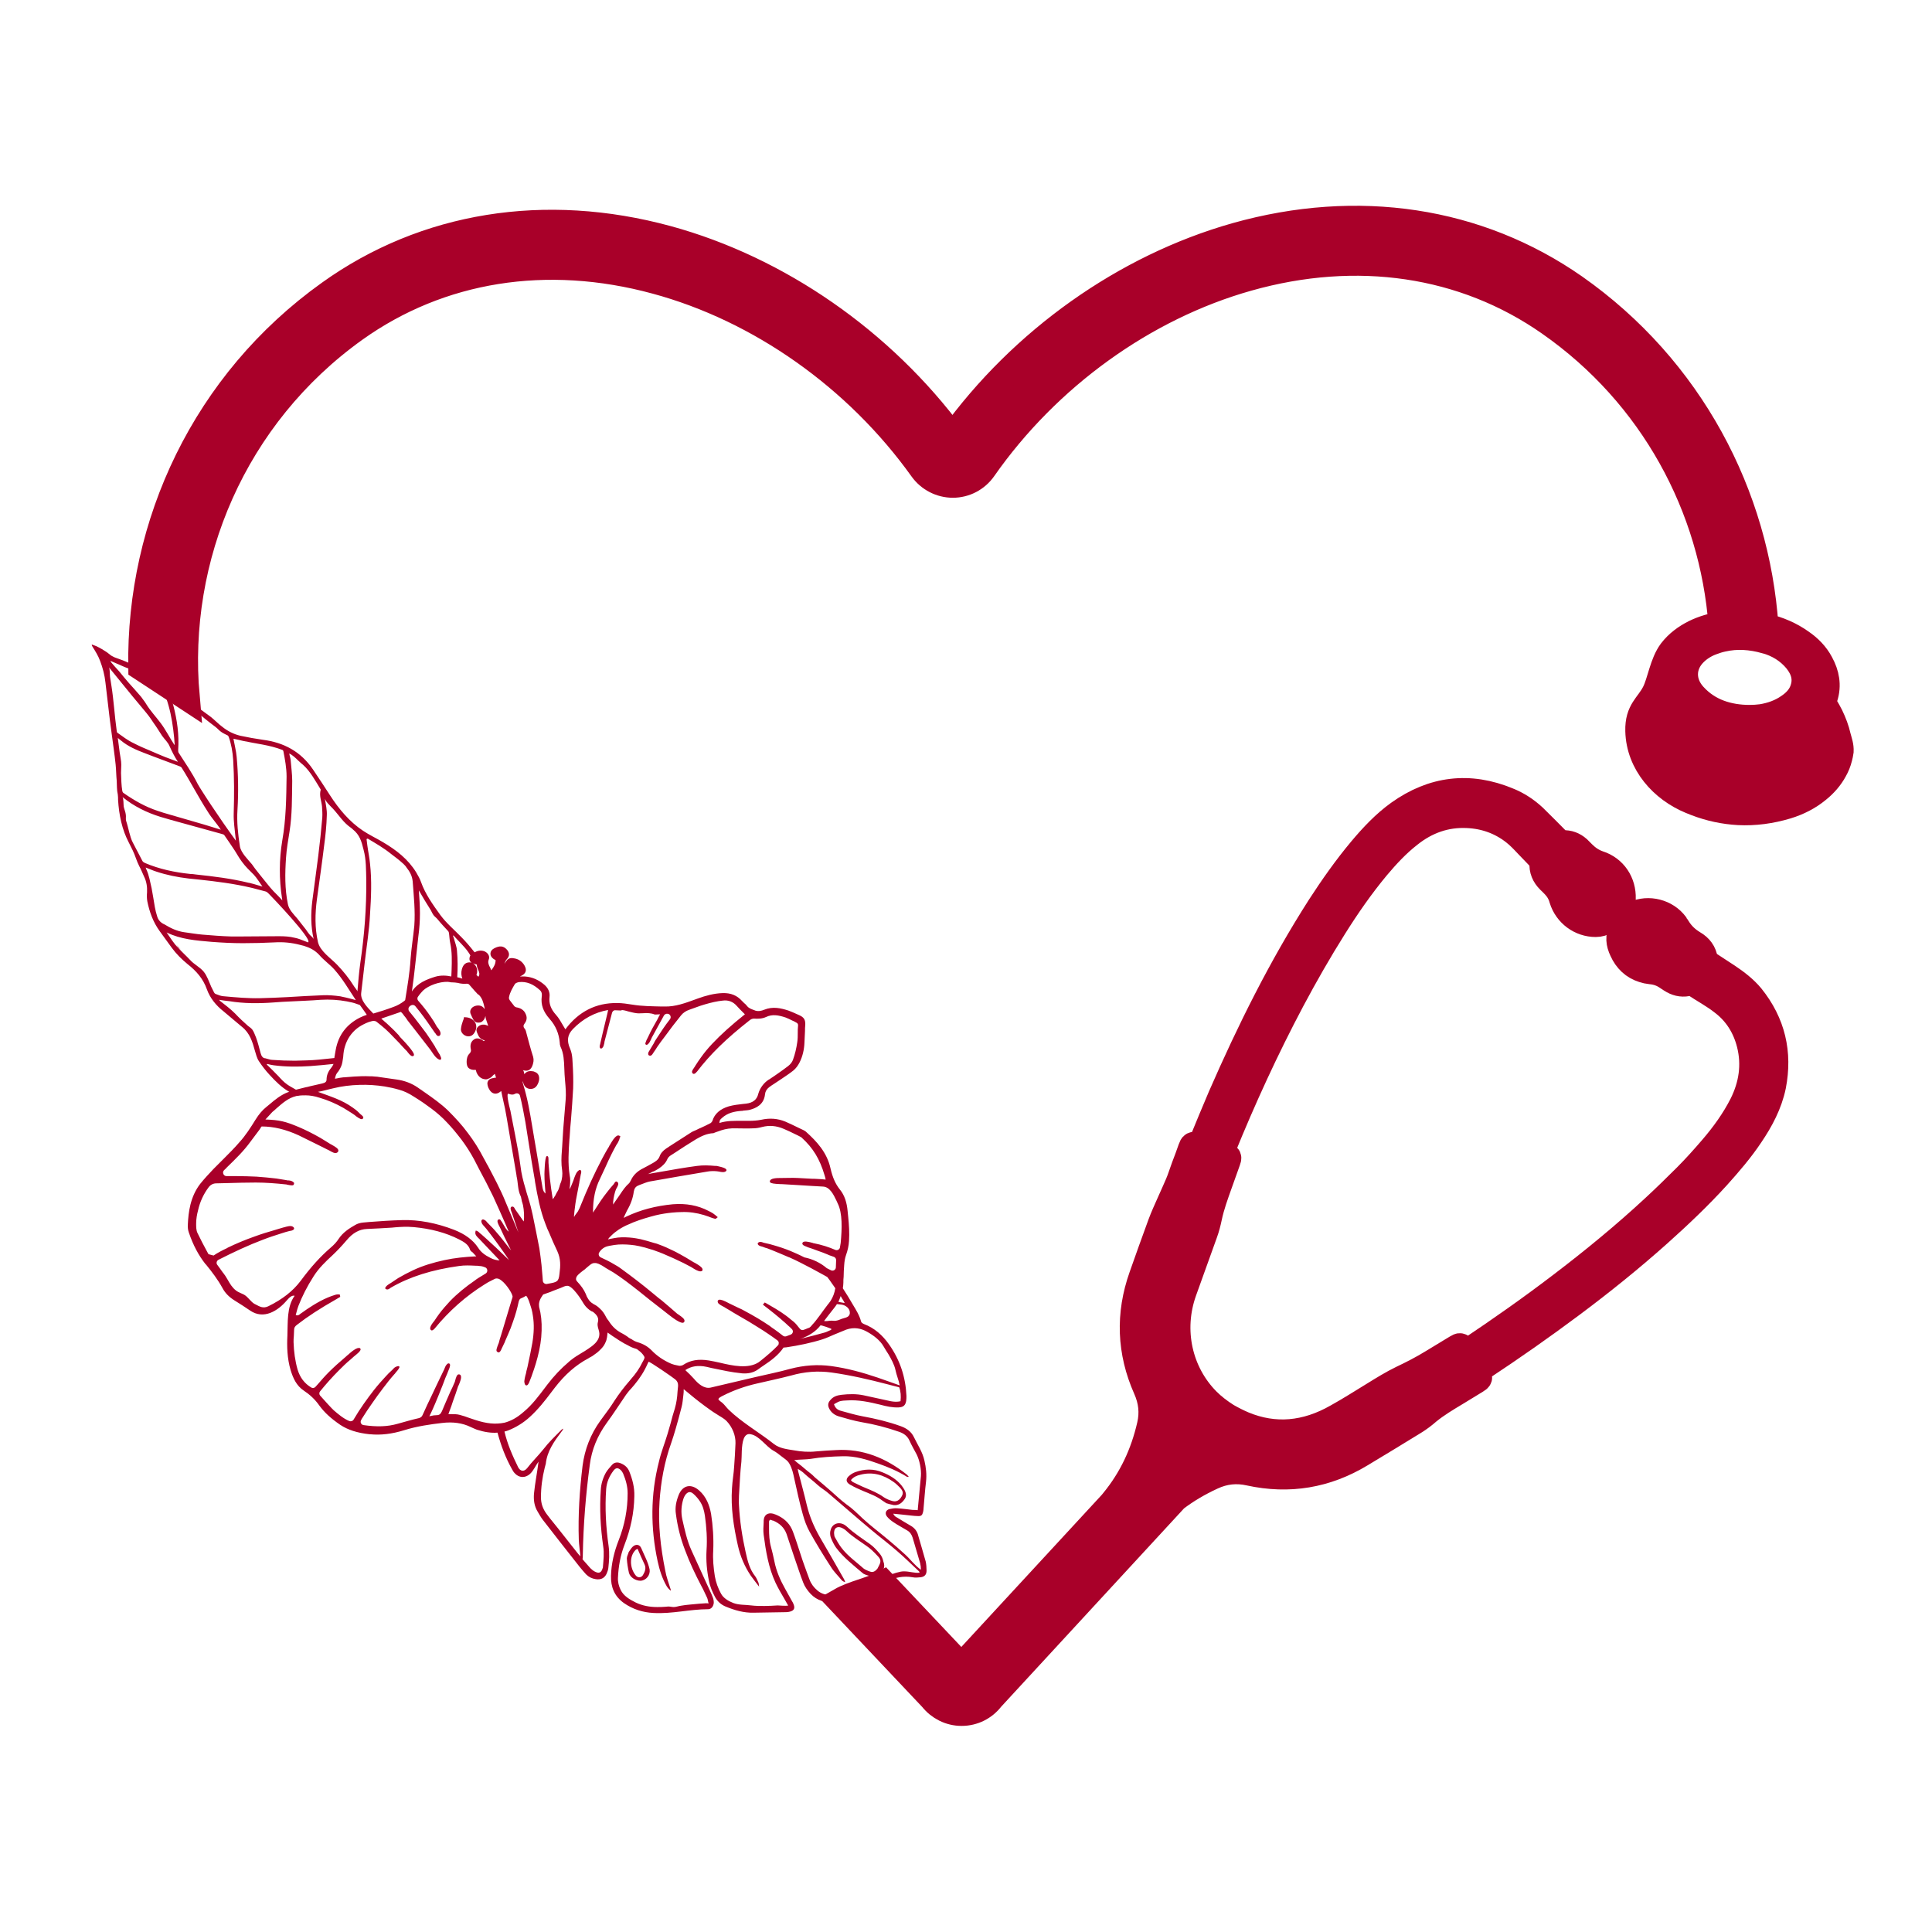 <?xml version="1.0" encoding="utf-8"?>
<!-- Generator: Adobe Illustrator 22.0.0, SVG Export Plug-In . SVG Version: 6.00 Build 0)  -->
<svg version="1.1" id="Layer_1" xmlns="http://www.w3.org/2000/svg" xmlns:xlink="http://www.w3.org/1999/xlink" x="0px" y="0px"
	 viewBox="0 0 720 720" style="enable-background:new 0 0 720 720;" xml:space="preserve">
<style type="text/css">
	.st0{fill:#A90029;}
	.st1{fill:#A90029;stroke:#A90029;stroke-width:10;stroke-miterlimit:10;}
</style>
<path class="st0" d="M328.3,590.3c0.7-0.3,1.3-0.6,2-0.9c3.1-1.5,6.4-2.2,9.8-1.6c1,0.2,2,0.1,3,0c1.5-0.2,2.2-1,2.2-2.5
	c0-1.1-0.1-2.3-0.3-3.3c-0.9-3.3-1.9-6.5-2.8-9.7c-0.4-1.7-1.4-2.9-2.8-3.7c-1.7-1-3.4-2-5-3c-0.5-0.3-1.1-0.5-1.5-1.5
	c2.4,0.2,4.5,0.5,6.6,0.7c0.9,0.1,1.9,0.2,2.8,0.2c1.1,0,1.4-0.4,1.7-1.5c0.1-0.5,0.2-1,0.2-1.6c0.3-3.2,0.5-6.5,0.9-9.7
	c0.3-2.7,0-5.3-0.6-7.9c-0.7-3.2-2.5-5.8-3.9-8.7c-1-2.1-2.7-3.3-4.9-4.1c-4.7-1.7-9.4-2.8-14.3-3.7c-2.7-0.5-5.3-1.3-7.9-2
	c-1.2-0.3-2.2-0.9-2.7-2.5c0.8-0.4,1.5-0.9,2.2-1.1c0.8-0.2,1.8-0.3,2.6-0.3c4.3-0.3,8.4,0.6,12.5,1.6c2.2,0.6,4.5,1.1,6.8,1
	c1.7-0.1,2.5-0.7,2.8-2.4c0.1-0.6,0.1-1.3,0.1-1.9c-0.3-7-2.4-13.4-6.5-19.2c-2.4-3.4-5.4-6.1-9.4-7.6c-0.4-0.2-0.9-0.5-1-0.9
	c-0.6-2.3-1.8-4.2-3-6.2c-1.2-2.1-2.5-4.2-3.8-6.2c0.1-0.7,0.2-1.4,0.2-2.1c0-0.7,0-1.5,0.1-2.2c0-1.4,0.1-2.9,0.2-4.3
	c0.1-1.5,0.3-2.7,0.7-3.8c0.6-1.7,1-3.4,1.1-5.2c0.2-3,0-6.1-0.3-9c-0.1-0.7-0.1-1.3-0.2-2c-0.3-3.5-1.2-6.1-2.9-8.2
	c-1.6-2-2.7-4.4-3.5-7.9c-1.3-5.9-5.1-10-9.1-13.6c-0.3-0.3-0.6-0.4-0.9-0.6c-0.6-0.3-1.3-0.6-1.9-0.9c-1.6-0.8-3.3-1.6-4.9-2.3
	c-2.9-1.2-5.9-1.4-9-0.7c-1.5,0.3-3,0.4-4.6,0.4c-0.9,0-1.8,0-2.6,0c-2.8,0-5.6-0.1-8.4,0.8c0.1-1.1,0.2-1.2,1-1.9
	c2.1-1.9,4.6-2.4,7.1-2.6c0.3,0,0.6,0,0.8-0.1c0.8-0.1,1.6-0.1,2.4-0.3c2.3-0.6,5.3-1.9,5.7-5.8c0.1-1,0.6-1.9,1.5-2.6
	c0.6-0.5,1.3-0.9,1.9-1.3c0.4-0.3,0.8-0.5,1.2-0.8c0.5-0.3,1-0.7,1.5-1c1.5-1,3-2,4.4-3.1c1-0.8,1.8-1.9,2.4-3.1
	c1.1-2.2,1.7-4.7,1.8-7.4c0.1-1.4,0.1-2.8,0.2-4.2c0-0.8,0-1.6,0.1-2.3c0.1-2-0.5-2.9-2.3-3.7c-0.3-0.1-0.6-0.3-0.9-0.4
	c-1-0.5-2.1-0.9-3.1-1.3c-2.8-0.9-5.8-1.6-9-0.3c-1,0.4-2.1,0.7-3.4,0.3l-0.2-0.1c-1.1-0.4-2.1-0.7-2.8-1.6
	c-0.3-0.4-0.7-0.8-1.1-1.1c-0.3-0.3-0.5-0.5-0.8-0.8c-1.8-2-4.1-3-7.2-2.9c-3.3,0.1-6.4,1-9.2,2l-1.1,0.4c-3.6,1.3-7.3,2.7-11.3,2.6
	l-1.1,0c-3.6-0.1-7.3-0.1-10.9-0.7c-1.9-0.3-3.8-0.6-5.7-0.6c-7.9-0.1-14.4,3.2-19.3,9.8c-0.3-0.5-0.6-1-0.9-1.5
	c-0.8-1.4-1.6-2.8-2.6-3.9c-1.9-2.1-2.7-4.2-2.4-6.7c0.2-1.7-0.5-3.2-1.8-4.4c-2.3-2-4.7-3-7.4-3.2c-0.6,0-1.2,0-1.8,0c0,0,0,0,0,0
	c0.1-0.1,0.3-0.2,0.4-0.2c1-0.5,1.5-1,1.7-1.7c0.2-0.7,0-1.4-0.5-2.3c-0.8-1.3-2-2.2-3.5-2.5c-1-0.2-2.2-0.4-3.1,0.8
	c-0.3,0.4-0.6,0.8-0.8,1.2c0.2-0.7,0.5-1.4,1.1-2c0.8-1,0.8-2.1-0.1-3.2c-1.3-1.5-2.7-1.7-4.8-0.6c-0.8,0.4-1.3,1-1.4,1.7
	c-0.1,0.7,0.1,1.3,0.7,1.9c0.3,0.3,0.6,0.5,1,0.7c0.1,0,0.1,0.1,0.2,0.1c0,1.4-0.6,2.5-1.6,3.8l-0.1-0.2c-0.2-0.5-0.4-1-0.7-1.5
	c-0.3-0.8-0.5-1.4-0.2-2.2c0.5-1.1,0-2.3-1.2-3c-0.9-0.5-2.2-0.6-3.4-0.1c-0.2,0.1-0.4,0.2-0.6,0.3c-0.1-0.1-0.1-0.1-0.2-0.2
	c-1.5-1.9-3.1-3.8-4.8-5.5c-2.6-2.7-5.5-5.1-7.8-8.2c-2.8-3.9-5.6-7.8-7.2-12.3c-0.4-1.2-1.1-2.4-1.8-3.6c-3-4.9-7.4-8.3-12.3-11.2
	c-2.5-1.5-5.1-2.7-7.5-4.3c-5.1-3.4-9-8.1-12.3-13.2c-2.1-3.2-4.2-6.5-6.4-9.7c-4.5-6.6-10.8-10-18.6-11c-2.8-0.4-5.6-0.9-8.4-1.5
	c-2.5-0.6-4.7-1.7-6.7-3.3c-1.5-1.1-2.8-2.5-4.3-3.7c-2.8-2.1-5.6-4.1-8.4-6.1L50.1,248c-2.2-1.1-4.5-2-6.8-2.8
	c-0.7-0.2-1.3-0.6-1.9-0.9c-0.7-0.5-1.3-1.1-2-1.5c-0.9-0.6-1.9-1.2-2.9-1.7c-0.7-0.4-1.5-0.6-2.3-0.9c0,0.4,0.2,0.7,0.4,1
	c1,1.6,2,3.2,2.7,5.1c1,2.6,1.7,5.3,2,8.1c0.8,6.3,1.4,12.6,2.3,18.9c0.5,3.9,1.1,7.8,1.5,11.7c0.2,2,0.2,4,0.4,6
	c0.1,1.7,0,3.4,0.4,5.1c0.1,0.6,0.1,1.4,0.1,2c0.1,1.4,0.2,2.7,0.4,4.1c0.4,2.8,1,5.5,2,8.2c0.8,2.2,2,4.3,3,6.4c1,2,1.5,4.1,2.5,6
	c0.7,1.3,1.2,2.6,1.8,3.9c0.9,1.8,1.2,3.8,1.1,5.8c-0.1,1.1-0.1,2.3,0.1,3.4c0.8,4,2.2,7.8,4.6,11.1c1.5,2.1,3,4.1,4.5,6.2
	c1.7,2.3,3.7,4.3,5.9,6.1c3.2,2.5,5.8,5.4,7.2,9.4c1.2,3.3,3.4,6,6.2,8.2c2.3,1.9,4.6,3.9,6.9,5.8c2.9,2.3,3.9,5.6,4.8,8.9
	c0.4,1.3,0.7,2.7,1.5,3.9c1.2,1.8,2.5,3.5,4,5.1c2.2,2.4,4.5,4.7,7.3,6.3c-0.1,0-0.2,0.1-0.4,0.1c-2.7,1-4.9,2.8-7,4.6
	c-0.4,0.3-0.7,0.6-1.1,0.9c-1.5,1.2-2.8,2.7-4.1,4.8c-1.8,2.9-3.7,5.9-6,8.4c-1.8,2.1-3.8,4.1-5.8,6.1c-1.1,1.1-2.3,2.3-3.4,3.4
	l-0.4,0.4c-1.7,1.8-3.4,3.6-5,5.6c-3.7,4.8-4.4,10.6-4.6,15.1c-0.1,1.2,0.1,2.3,0.4,3.1c1.6,4.7,3.6,8.4,6.1,11.6l0.3,0.3
	c2.2,2.7,4.4,5.6,6.1,8.7c1,1.9,2.5,3.4,4.6,4.7c2,1.2,3.9,2.5,5.7,3.7c5.1,3.5,10.4,0.1,13.7-3.8c0.8-0.9,1.8-2,2.9-1.7
	c-3,4.1-2.5,10-2.7,14.9c-0.2,3.9-0.1,8.4,1.2,12.8c0.9,2.9,2.1,5.8,5,7.7c2.1,1.4,4.1,3.2,5.7,5.5c1.9,2.6,4.3,4.8,7.8,7.2
	c2.9,1.9,6.3,3,10.9,3.5c0.1,0,0.2,0,0.2,0c4,0.4,8.2-0.1,12.7-1.5c4.8-1.5,9.8-2.2,14.1-2.7c4.1-0.5,7.6,0,10.7,1.5
	c0.8,0.4,1.6,0.7,2.3,1c2.8,0.9,5.4,1.3,7.7,1.1c1.3,4.8,3,9.4,5.5,13.8c0.3,0.5,0.5,0.9,0.9,1.3c1.6,1.8,3.9,1.9,5.7,0.3
	c1.4-1.3,2-3,3.2-4.6c-0.5,4-1.3,7.9-1.7,11.9c-0.2,2.4,0.1,4.7,1.4,6.8c0.6,1,1.2,2.1,1.9,3c4.5,5.8,9.1,11.7,13.7,17.5
	c0.8,1,1.6,1.9,2.4,2.8c1,1,2.2,1.6,3.6,1.8c1.8,0.3,3.2-0.3,4-1.9c0.3-0.7,0.6-1.4,0.7-2.2c0.3-2.7,0.5-5.5,0.1-8.3
	c-1-7-1.4-14.1-0.9-21.2c0.2-2.6,1.2-4.8,2.7-6.8c0.9-1.2,1.7-1.2,2.8-0.2c0.3,0.3,0.6,0.8,0.8,1.2c1,2.4,1.7,4.8,1.7,7.4
	c0,6-1.1,11.8-3.3,17.4c-1.7,4.3-2.8,8.8-2.9,13.4c-0.1,4.2,1.3,7.6,4.8,10.1c3.3,2.3,7,3.5,11,3.7c6.9,0.4,13.6-1.4,20.4-1.4
	c1.2,0,2-1.1,2.1-2.4c0-0.7-0.1-1.4-0.4-2.1c-0.6-1.6-1.4-3.1-2.1-4.7c-1.9-4.2-3.9-8.5-5.8-12.7c-1.7-3.7-2.5-7.6-3.4-11.5
	c-0.6-2.7-0.4-5.3,0.4-7.8c0.2-0.5,0.4-1,0.7-1.4c0.9-1.2,1.9-1.4,3-0.4c0.9,0.8,1.7,1.7,2.3,2.6c1.2,1.7,1.7,3.6,2,5.6
	c0.6,4.3,0.9,8.6,0.6,12.9c-0.2,3.8,0.1,7.5,0.9,11.3c0.4,2.2,1.3,4.2,2.3,6.1c0.9,1.6,2.2,2.8,3.9,3.5c3.4,1.4,6.8,2.4,10.5,2.3
	c4-0.1,8.1-0.1,12.1-0.2c0.5,0,1-0.1,1.4-0.2c1.5-0.4,1.9-1.2,1.4-2.6c-0.2-0.5-0.4-1-0.7-1.4c-0.8-1.5-1.7-3-2.5-4.5
	c-1.8-3.2-3.3-6.6-4-10.2c-0.4-1.9-0.8-3.7-1.3-5.5c-0.6-2.2-0.7-4.5-0.7-6.7c0-0.9,0-1.7,0-2.6c0-0.3,0.2-0.5,0.3-0.7
	c0.3,0,0.5,0,0.6,0.1c0.2,0.1,0.5,0.2,0.7,0.2c2.3,1,4,2.5,4.9,4.9c0.9,2.6,1.7,5.2,2.6,7.8c0.1,0.3,0.2,0.6,0.3,0.9
	c1.1,3.1,2.1,6.3,3.3,9.4c0.6,1.6,1.6,3,2.8,4.3c2.4,2.5,5.5,3.4,8.8,2.9c0.3-0.1,0.7-0.1,1-0.2l0.2,0.3
	C317.1,594.1,323.5,593,328.3,590.3L328.3,590.3z M335.6,522.2c-1.3,0.3-2.4,0.2-3.6,0c-3.4-0.7-6.7-1.5-10.1-2.2
	c-2.8-0.6-5.6-0.5-8.3-0.2c-1.6,0.2-3,0.6-4.1,1.9c-1,1.1-1.1,2.1-0.4,3.4c0.8,1.5,2.2,2.4,3.7,2.8c2.7,0.8,5.5,1.6,8.3,2.1
	c4.8,0.8,9.4,2,14,3.6c1.7,0.6,3,1.5,3.8,3.2c0.8,1.8,1.8,3.5,2.7,5.2c1.1,2.2,1.8,5.6,1.6,8.1c-0.4,4.2-0.8,8.3-1.2,12.7
	c-0.6-0.1-1.3-0.1-1.9-0.1c-1.9-0.2-3.8-0.5-5.7-0.6c-1-0.1-2,0.1-3,0.3c-1.3,0.4-1.7,1.6-0.9,2.7c0.7,0.9,1.6,1.6,2.5,2.2
	c1.6,1.1,3.4,2,5,3c1.1,0.6,1.7,1.5,2.1,2.7c0.9,3.2,1.9,6.3,2.8,9.5c0.2,0.8,0.3,1.6,0.3,2.5c-2.3-1.6-3.9-3.9-5.9-5.7
	c-2.1-1.9-4.1-3.7-6.3-5.5c-3.2-2.7-6.6-5.2-9.6-8c-1.9-1.8-3.8-3.7-6-5.2c-2-1.5-3.7-3.1-5.6-4.8c-1.8-1.6-3.6-3.1-5.5-4.7
	c-0.8-0.6-1.3-1.3-2.1-1.9c-0.9-0.7-1.8-1.4-2.7-2.2c-1.1-1-2.4-1.8-3.5-2.9c0.7,0,1,0,1.4-0.1c1.5-0.1,3.1-0.1,4.6-0.3
	c4.1-0.7,8.1-0.9,12.2-1c4.5-0.1,8.8,1.2,13,2.7c3.7,1.3,7.3,2.8,10.7,4.9c0.1,0.1,0.3,0.1,0.8,0.1c-0.4-0.4-0.5-0.7-0.8-0.9
	c-7.7-6.1-16.3-9.7-26.3-9.1c-2.5,0.1-5,0.3-7.5,0.5c-2.7,0.3-5.5,0.1-8.2-0.4c-2.5-0.4-5.3-0.7-7.4-2.3c-5.4-4.3-12.1-8.1-17-12.9
	c-0.8-0.8-1.5-1.8-2.3-2.5c-0.5-0.4-1-0.7-1.4-1.2c-0.4-0.5,1.3-1.3,1.5-1.4c4.1-2.1,8.4-3.6,12.8-4.6c4.3-1,8.6-1.9,12.8-3
	c4.9-1.4,9.9-1.8,15-1.1c7.1,1,14,2.6,20.9,4.4c1.4,0.4,2.8,0.7,4.3,1.1C335.7,518.5,335.8,520.3,335.6,522.2z M323.3,496.4
	c2.3,1.3,4.7,3.1,6,5.4c0.6,1,1.2,2,1.8,2.9c1,1.7,2.2,3.9,2.6,5.8c0.4,2,1.2,3.7,1.6,5.8c-2.9-1-5.5-2-8.2-2.9
	c-5.6-1.9-11.4-3.5-17.3-4.3c-5.1-0.7-10.2-0.3-15.2,1c-4.3,1.2-8.8,2.1-13.1,3.1c-5.5,1.3-11.1,2.6-16.6,3.9
	c-2.5,0.6-4.8-1.5-6.3-3.3c-1-1.1-2.1-2.2-3.2-3.2c2.2-1.5,4.8-1.9,8-1.2l1.7,0.4c1.9,0.4,3.9,0.8,5.9,1.2c1.6,0.3,3.5,0.6,5.5,0.8
	c2.4,0.2,4.5-0.3,6.2-1.6c0.6-0.5,1.3-0.9,2-1.4c2.7-1.8,5.4-3.8,7.3-6.6c0.4,0,0.7-0.1,1.1-0.1c4.6-0.7,9.1-1.6,13.5-3
	c1.5-0.5,3-1.2,4.4-1.8c1.5-0.6,3-1.2,4.4-1.8C318.3,494.5,320.9,495,323.3,496.4z M298.2,499c3.4-1.2,5.8-2.8,7.6-5.1
	c0.5,0.1,1,0.2,1.5,0.4c0.8,0.2,1.6,0.6,2.5,0.9c0,0.1,0,0.3-0.1,0.4c-0.8,0.3-1.6,0.8-2.4,1c-2.9,0.8-5.8,1.6-8.8,2.3
	C298.4,499,298.3,499,298.2,499z M316.7,489.1c0,0.1,0,0.2,0,0.4c-0.2,1.3-1.4,1.5-2.4,1.8c-0.9,0.2-1.8,0.8-2.8,0.9
	c-0.8,0.1-1.4-0.1-2.2,0c-0.7,0.1-1.5,0.2-2.2,0.1c0.5-0.7,1.1-1.4,1.6-2.1c0.7-0.9,1.5-1.9,2.2-2.8c0.3-0.4,0.7-0.9,1-1.4
	c0.6,0.1,1.2,0.1,1.8,0.2C315.1,486.4,316.7,487.6,316.7,489.1z M314.2,484.5c0.2,0.3,0.3,0.6,0.6,1.1c-0.7-0.1-1.2-0.2-1.7-0.3
	c-0.2-0.1-0.5-0.1-0.7-0.2c0.1-0.2,0.2-0.3,0.3-0.5c0.2-0.5,0.4-1,0.6-1.6C313.6,483.6,313.9,484.1,314.2,484.5z M268.9,421.2
	c1.6-0.5,3.3-0.8,5.5-0.7c2.1,0,4.1,0.1,6.1,0c1.3,0,2.4-0.2,3.5-0.5c2.7-0.7,5.3-0.5,8.1,0.7c1.4,0.6,2.9,1.3,4.3,2
	c0.6,0.3,1.1,0.5,1.8,0.9c0.2,0.1,0.4,0.2,0.5,0.3c4.3,3.9,6.8,8,8.6,14.1c0.2,0.5,0.3,1.1,0.4,1.6c-0.7-0.1-1.9-0.2-4.2-0.3
	c-0.4,0-0.6,0-0.7,0c-2-0.1-3.8-0.2-5.5-0.3c-2-0.1-3.9,0-5.7,0c-0.1,0-0.3,0-0.5,0c-1.9,0-4,0.1-4.2,1.2c0,0.1,0,0.3,0.1,0.4
	c0.3,0.4,1.4,0.6,4.1,0.7c0.2,0,0.3,0,0.4,0c1.7,0.1,3.4,0.2,5.1,0.3c4,0.3,7.2,0.4,10.1,0.6c2.5,0.1,3.9,2.9,5,5.2
	c0.2,0.4,0.3,0.7,0.5,1.1c1.8,3.6,1.6,9.4,1.1,14.7c-0.1,0.7-0.2,1.3-0.3,1.8c-0.2,0.7-1,1.1-1.7,0.8c-2.3-1-5-1.9-8.1-2.5
	c-0.1,0-0.2,0-0.3-0.1c-1.8-0.5-3.1-0.7-3.6-0.3c-0.2,0.1-0.2,0.3-0.3,0.5c0,0.7,1.1,1,1.8,1.3l0.2,0.1c1.2,0.4,2.5,0.8,3.7,1.3
	c1.4,0.5,2.6,0.9,3.7,1.4c0.1,0,0.2,0.1,0.4,0.2c0.8,0.3,1.5,0.5,2,0.7c0.5,0.2,0.8,0.7,0.8,1.2l-0.1,2.7c0,0.9-1,1.5-1.8,1.1
	c-0.5-0.3-1.1-0.5-1.6-0.8c-2.2-1.9-5.2-3.4-8.3-4c-1.2-0.6-2.4-1.2-3.6-1.7c-2-0.9-4.1-1.7-6.4-2.4c-0.3-0.1-0.6-0.2-1-0.3
	c-1.2-0.4-2.5-0.7-3.9-1c0,0,0,0,0,0c-0.1,0-0.3-0.1-0.4-0.1c-0.5-0.2-1.1-0.4-1.6-0.2c-0.4,0.2-0.6,0.4-0.5,0.7
	c0,0.1,0,0.1,0.1,0.2c0.2,0.4,0.8,0.6,1.6,0.8c0.1,0,0.2,0.1,0.3,0.1c0.5,0.2,1,0.4,1.5,0.5c0.6,0.2,1.2,0.5,1.8,0.7
	c2,0.8,4.1,1.7,6.2,2.6c0.1,0,0.2,0.1,0.3,0.1c1.4,0.6,2.8,1.3,4.2,2c2.6,1.3,5.2,2.7,8.1,4.3c0.6,0.3,1.2,0.7,1.8,1
	c0.3,0.4,0.6,0.8,0.9,1.2c0.7,1,1.4,2,2.1,3c-0.3,1.8-0.9,3.3-1.7,4.6c-0.1,0.2-0.3,0.4-0.5,0.7c-0.1,0.2-0.2,0.3-0.4,0.5
	c-0.6,0.8-1.2,1.6-1.8,2.4c-0.9,1.3-1.9,2.6-2.9,3.9c-0.4,0.5-0.8,1-1.3,1.5c-0.2,0.3-0.5,0.6-0.7,0.8c-0.1,0.1-0.3,0.2-0.4,0.3
	c-0.3,0.1-0.9,0.3-1.3,0.5c-0.3,0.1-0.6,0.2-0.8,0.3c-0.5,0.2-1.1,0-1.4-0.4c-0.4-0.5-0.9-1.1-1.3-1.6c-0.6-0.7-1.3-1.3-2-1.8
	c-2.3-2-4.9-3.6-7.5-5.1c-0.6-0.4-1.3-0.7-1.9-1.1l-0.4-0.2l-0.7,0.8l0.9,0.7l1.3,1c1.4,1.1,2.9,2.3,4.3,3.5
	c0.3,0.3,0.6,0.5,0.9,0.8c0.6,0.5,1.3,1.1,1.9,1.7c0.5,0.4,1,0.9,1.5,1.4c0.7,0.7,0.4,1.8-0.5,2.1l-1.6,0.6
	c-0.4,0.1-0.8,0.1-1.2-0.2c-1-0.8-2.1-1.6-3.2-2.4c-0.6-0.4-1.2-0.8-1.8-1.3c-2.8-1.9-5.8-3.7-9-5.4c-0.9-0.5-1.8-1-2.8-1.4
	c-1-0.5-2.1-1-3.1-1.5c-0.1,0-0.2-0.1-0.4-0.2c-1.7-0.9-2.9-1.4-3.6-1.2c-0.2,0.1-0.4,0.2-0.4,0.4c-0.1,0.3,0,0.6,0.2,0.9
	c0.5,0.5,1.2,0.9,1.8,1.2c0.2,0.1,0.5,0.2,0.7,0.4c0.7,0.4,1.5,0.9,2.2,1.3c0.3,0.2,0.5,0.3,0.8,0.5c0.6,0.3,1.1,0.7,1.7,1
	c1.4,0.8,2.9,1.7,4.3,2.5c1.9,1.2,3.6,2.2,5.3,3.3c0.6,0.4,1.2,0.8,1.8,1.2c1.2,0.8,2.3,1.6,3.4,2.4c0.4,0.3,0.6,0.7,0.5,1.2
	c0,0.3-0.1,0.5-0.3,0.7c-0.4,0.4-0.9,0.9-1.4,1.4c-2.1,2-5.1,4.4-5.8,4.9c-3.9,2.5-9.6,1.3-14.6,0.1c-1.4-0.3-2.7-0.6-4-0.8
	c-3.8-0.6-6.8-0.1-9.4,1.6c-0.4,0.3-1,0.4-1.5,0.4c0,0,0,0,0,0c-0.7-0.1-1.3-0.3-1.9-0.4c-0.4-0.1-0.9-0.3-1.2-0.4
	c-2.8-1.2-5.3-2.9-7.3-5c-1.4-1.4-3.1-2.4-5.2-3c-0.7-0.2-1.5-0.6-2.2-1.1c-0.2-0.1-0.4-0.2-0.6-0.3c-0.3-0.2-0.7-0.4-1-0.7
	c-0.5-0.3-1-0.7-1.6-1c-1-0.5-2-1.1-2.9-1.9c-0.8-0.7-1.6-1.6-2.3-2.7c-0.1-0.1-0.1-0.2-0.2-0.3c-0.1-0.1-0.1-0.2-0.2-0.3
	c-0.1-0.1-0.1-0.1-0.2-0.2c-0.2-0.3-0.3-0.5-0.5-0.8c0-0.1-0.1-0.1-0.1-0.2c-0.6-1.2-1.3-2.2-2.2-3c-0.7-0.7-1.5-1.3-2.4-1.7
	c0,0-0.1,0-0.1-0.1c-0.8-0.4-1.5-1.1-2-2c-0.1-0.2-0.3-0.5-0.4-0.7c-0.1-0.3-0.3-0.7-0.4-1c-0.7-1.6-1.7-3-3.1-4.5
	c-0.4-0.4-0.6-0.8-0.5-1.3c0.1-1,1.5-2,2.5-2.8c0.2-0.2,0.5-0.3,0.7-0.5c0,0,0,0,0.1-0.1c0.2-0.2,0.5-0.4,0.8-0.7
	c0.7-0.6,1.5-1.3,2.1-1.5c0.3-0.1,0.6-0.1,1-0.1c0.4,0,0.8,0.2,1.2,0.3c0.7,0.3,1.4,0.7,2,1.1c0.2,0.1,0.4,0.3,0.6,0.4
	c0.2,0.1,0.3,0.2,0.5,0.3c0.8,0.5,1.6,0.9,2.4,1.4c3.1,2,6.1,4.3,9.4,6.9l1.5,1.2c1.7,1.4,3.5,2.8,5.3,4.2c0.6,0.5,1.2,0.9,1.8,1.4
	c0.9,0.7,1.9,1.5,2.8,2.2c4.2,3.3,5.1,2.9,5.3,2.8c0.2-0.1,0.4-0.3,0.4-0.6c0.1-0.8-1.1-1.6-2.1-2.3c-0.3-0.2-0.5-0.3-0.6-0.4
	c-1-0.9-2-1.7-3-2.6c-0.7-0.6-1.4-1.2-2-1.7c-0.7-0.6-1.3-1.1-2-1.6c-0.8-0.7-1.6-1.3-2.3-1.9c-3.6-3-7.5-6-11.5-8.9
	c-0.9-0.7-1.9-1.3-3-1.9c-0.8-0.5-1.6-0.9-2.4-1.3c-0.8-0.4-1.5-0.7-2.3-1.1c-0.7-0.3-1-1.2-0.6-1.8c0.7-1.2,1.9-2.1,3.3-2.4
	c0.3-0.1,0.6-0.1,1-0.2c0.9-0.2,1.9-0.3,2.9-0.4c2-0.1,4,0,6.1,0.3c0.5,0.1,1,0.2,1.6,0.3c1.4,0.3,2.9,0.7,4.4,1.2
	c0.1,0,0.2,0.1,0.4,0.1c0.5,0.2,1,0.3,1.4,0.5c1.8,0.6,3.6,1.4,5.4,2.2c0.7,0.3,1.4,0.6,2.2,1c1.8,0.8,3.6,1.7,5.6,2.8
	c0.2,0.1,0.5,0.3,0.8,0.5c0.8,0.5,1.7,1,2.5,1.1c0,0,0,0,0,0c0.5,0,0.8-0.1,0.9-0.4c0.1-0.3,0-0.7-0.4-1.1c-0.7-0.7-1.5-1.1-2.3-1.6
	c-0.4-0.2-0.8-0.4-1.1-0.6c-1.6-1-3.1-1.9-4.6-2.7c-0.1-0.1-0.2-0.1-0.4-0.2c-0.7-0.4-1.4-0.8-2.1-1.1c-1.8-0.9-3.6-1.7-5.3-2.3
	c-0.5-0.2-1-0.4-1.5-0.5c-0.1,0-0.3-0.1-0.4-0.1c-1.6-0.5-3.3-1-5-1.4c-0.5-0.1-1.1-0.2-1.6-0.3c-1.7-0.3-3.4-0.4-5.2-0.4
	c-0.5,0-1.1,0.1-1.6,0.1c-0.4,0.1-0.9,0.1-1.3,0.2c-0.5,0.1-1,0.2-1.6,0.3c-0.3,0.1-0.5,0.1-0.8,0.2c0.3-0.6,0.7-0.9,1.1-1.3
	l0.2-0.2c0.8-0.8,1.7-1.5,2.6-2.1c1.2-0.8,2.5-1.5,4-2.1c0.5-0.2,1.1-0.5,1.6-0.7c2.8-1.1,5.6-1.9,8.3-2.6c2.1-0.5,4.1-0.8,6.1-1
	c1.2-0.1,2.4-0.2,3.6-0.2c2.8-0.1,5.5,0.3,8.2,1.1c0.6,0.2,1.2,0.4,1.8,0.6c0.2,0.1,0.3,0.1,0.5,0.2c0.5,0.2,1.1,0.4,1.5,0.5
	l0.4,0.1c0.2,0.1,0.4-0.1,0.5-0.2l0.5-0.4l-0.6-0.5c-0.2-0.2-0.6-0.5-0.9-0.7c0,0-0.1-0.1-0.1-0.1c-0.6-0.4-1.2-0.7-1.8-1
	c-4-2.1-8.4-2.9-13.4-2.5c-3.1,0.3-6.1,0.8-9.1,1.6c-2.7,0.7-5.4,1.7-8,2.9c-0.3,0.2-0.7,0.3-1,0.5c-0.1,0-0.1,0.1-0.2,0.1
	c0.1-0.2,0.2-0.3,0.2-0.5c0.4-0.8,0.7-1.5,1.1-2.3c1.4-2.4,2.2-4.7,2.5-7c0.2-1.2,0.7-1.9,1.7-2.3c0.3-0.1,0.6-0.3,1-0.4
	c1.1-0.4,2.2-0.9,3.3-1.1c6.7-1.2,13.8-2.4,21.5-3.7c1.1-0.2,2.3-0.2,3.5-0.1c0.2,0,0.4,0.1,0.7,0.1c0.9,0.2,2,0.4,2.6-0.1
	c0.2-0.1,0.3-0.3,0.2-0.6c-0.2-0.8-3.7-1.4-3.7-1.4l-0.5,0c-2.2-0.2-4.5-0.3-6.7,0c-4.5,0.6-9.1,1.4-13.6,2.2l-2.9,0.5
	c-0.5,0.1-1.1,0.2-1.6,0.3c-0.1,0-0.2,0.1-0.3,0.1c0.4-0.2,0.8-0.4,1.2-0.6c0.3-0.2,0.7-0.4,1.1-0.5c0.6-0.3,1.2-0.6,1.8-1
	c1.5-1,2.6-2.1,3.2-3.5c0.2-0.5,0.7-1.1,1.4-1.5l1.1-0.7c2.7-1.8,5.5-3.6,8.3-5.3c1.9-1.1,4-2.1,6.4-2.2
	C266.5,422,267.8,421.6,268.9,421.2z M213.5,383.5c3.8-3.9,8.1-6.2,13.1-7.1l0,0.1c-0.1,0.4-0.1,0.7-0.2,1l-1.8,7.5
	c-0.3,1.3-0.6,2.6-0.9,3.9l0,0.1c-0.2,0.6-0.4,1.4,0.1,1.7c0.1,0.1,0.3,0.1,0.4,0c0.3-0.1,0.6-0.6,0.7-0.8c0.1-0.3,0.2-0.7,0.3-1.1
	c0-0.2,0.1-0.5,0.1-0.7l2.8-10.7c0.2-0.6,0.7-1,1.3-0.9l2.4,0.1l-0.4-0.2c1,0,2,0.3,3,0.6c0.9,0.2,1.9,0.5,2.9,0.6
	c0.7,0.1,1.5,0,2.3,0c1.5-0.1,3.1-0.1,4.4,0.5l0,0l0,0l0,0l0.1-0.2l0,0.2l1.9-0.1c-0.3,0.6-0.7,1.2-1,1.9c-1.2,2.1-2.4,4.2-3.4,6.4
	c-0.1,0.2-0.2,0.4-0.3,0.6c-0.3,0.5-0.5,1-0.7,1.6c-0.1,0.3-0.2,0.6,0.1,0.8c0.3,0.2,0.6,0,0.8-0.2c0.5-0.4,0.8-1.1,1.1-1.7
	c0.1-0.3,0.2-0.5,0.3-0.7l4.5-8.2c0.2-0.4,0.6-0.6,1-0.7l0.2,0c1.1-0.1,1.7,1.2,1.1,2c-1.8,2.3-3.4,4.7-5,7.2
	c-0.4,0.6-0.8,1.2-1.1,1.9c-0.6,1-1.2,2-1.8,3c-0.2,0.3-0.4,0.9-0.1,1.3c0.1,0.1,0.4,0.3,0.8,0.2c0.4-0.1,0.7-0.6,0.9-0.9
	c0.1-0.1,0.1-0.2,0.1-0.2c0.5-0.7,1-1.4,1.4-2.1c0.9-1.3,1.9-2.7,3-4.1c1.8-2.5,3.8-5.1,5.9-7.7c0.8-1,1.9-1.7,3.1-2.1
	c0.9-0.3,1.7-0.6,2.5-0.9c1.1-0.4,2.2-0.8,3.3-1.1c2.4-0.7,4.6-1.2,6.6-1.4c2.1-0.3,3.9,0.4,5.3,2c0.7,0.8,1.4,1.5,2.2,2.3
	c0.3,0.3,0.5,0.5,0.8,0.8c-5,4-8.9,7.5-12.2,11c-1.6,1.7-3,3.4-4.2,5.1c-0.7,0.9-1.3,1.9-1.9,2.8c-0.1,0.1-0.2,0.3-0.3,0.5
	c-0.6,0.9-1.2,1.6-1.1,2.2c0.1,0.3,0.3,0.6,0.6,0.6c0.6,0,0.9-0.5,1.2-0.8l0.1-0.1c4.8-6.3,10.8-12.2,19.6-19.1
	c0.5-0.4,1-0.6,1.6-0.6c1.3,0.1,3,0.1,4.5-0.6c2.3-1.1,4.6-0.7,7.3,0.2c0.8,0.3,1.6,0.7,2.4,1.1c0.5,0.2,0.9,0.4,1.4,0.7
	c0.7,0.3,0.9,0.7,0.8,1.4c-0.1,0.8-0.1,1.7-0.1,2.5c0,1.2,0,2.4-0.2,3.6c-0.3,2.1-0.8,4.3-1.6,6.5c-0.3,0.8-0.9,1.6-1.8,2.3
	c-1.3,1-2.7,2-4,2.9c-0.4,0.3-0.9,0.6-1.3,0.9c-0.4,0.3-0.8,0.5-1.2,0.8c-0.3,0.2-0.5,0.4-0.8,0.5c-1.8,1.2-3.2,3.1-3.8,5.2
	c-0.5,2.2-2,3.4-4.6,3.7l-1,0.1c-1.8,0.2-3.6,0.4-5.4,0.9c-3.3,1-5.3,2.8-6.1,5.4c-0.1,0.3-0.4,0.6-0.6,0.8
	c-1.3,0.7-2.6,1.3-3.9,1.9l-0.5,0.2c-0.3,0.2-0.7,0.3-1,0.5c-0.6,0.3-1.3,0.5-1.9,0.9c-2.7,1.7-5.4,3.5-8.1,5.2l-1.2,0.8
	c-1.2,0.8-2.1,1.8-2.5,3c-0.5,1.3-1.7,2-2.8,2.6c-1.2,0.7-2.4,1.3-3.7,2l-0.2,0.1c-1.8,1-3.2,2.4-4,4.2c-0.2,0.4-0.4,0.7-0.6,1
	c-1.4,1.2-2.4,2.7-3.4,4.2c-0.3,0.5-0.7,1-1.1,1.6c-0.5,0.7-1,1.4-1.5,2.2l0,0c0-0.1,0-0.2,0-0.3c0-0.3,0-0.6,0-0.7
	c0.1-0.9,0.2-1.7,0.4-2.5c0.2-0.8,0.4-1.6,0.7-2.3c0.1-0.1,0.2-0.3,0.3-0.5c0.3-0.6,0.8-1.4,0.3-2c-0.2-0.2-0.4-0.3-0.5-0.3
	c-0.4,0-0.6,0.4-0.8,0.7c-0.1,0.1-0.1,0.2-0.1,0.2c-0.4,0.5-0.9,1-1.3,1.5c-0.8,1-1.6,2-2.5,3.2c-1.4,1.9-2.6,3.9-4,6
	c0-0.2,0-0.3,0-0.4c0-4.6,0.8-8.6,2.6-12.2c0.7-1.5,1.4-3,2.1-4.5c0.7-1.6,1.5-3.3,2.3-4.9c0.6-1.1,1.1-2.2,1.7-3.2l0.4-0.6
	c0.2-0.3,0.4-0.7,0.5-1c0.2-0.3,0.2-0.6,0.3-0.8c0-0.2,0.1-0.4,0.2-0.5l0.1-0.3l-0.3-0.2c-0.3-0.2-0.7-0.2-1,0c-1,0.6-1.8,2-2.5,3.2
	c-0.2,0.3-0.4,0.6-0.5,0.9c-0.9,1.4-1.7,2.9-2.6,4.6c-2.8,5.3-5.4,11-8,17.5c-0.2,0.5-0.4,1-0.7,1.5c-0.1,0.2-0.2,0.5-0.4,0.7
	l-0.3,0.4c-0.1,0.1-0.2,0.3-0.3,0.4c-0.2,0.3-0.5,0.6-0.6,1c0-0.1-0.1-0.1-0.1-0.2c0.1-0.7,0.1-1.4,0.2-2.1c0.2-1.6,0.4-3.4,0.8-5.3
	c0.3-1.5,0.6-3.2,1-5.2l0-0.2c0.2-0.8,0.3-1.7,0.5-2.6c0,0,0-0.1,0-0.1c0.3-0.9,0.3-1.4,0-1.7c-0.1,0-0.1-0.1-0.2-0.1
	c-0.1,0-0.3,0-0.4,0.1c-1,0.6-1.4,1.9-1.8,2.9c-0.1,0.3-0.2,0.6-0.3,0.9l-0.4,1c-0.3,0.8-0.6,1.5-1,2.3c0-0.4,0-0.9,0.1-1.3
	c0.1-1.3,0.2-2.6-0.1-3.9c-0.7-4.4-0.4-8.9-0.1-13.3l0.1-1.1c0.1-2.1,0.3-4.3,0.5-6.4c0.3-3.8,0.6-7.7,0.8-11.6
	c0.1-3.1,0-6.3-0.2-9.4l-0.1-1.7c-0.1-1.2-0.3-2.4-0.8-3.6C211.1,387.8,211.5,385.6,213.5,383.5z M189.7,371.6
	c0.3-1.7,1.3-3.4,2.2-4.9c0.2-0.3,0.9-0.6,1.5-0.7c2.8-0.3,5.3,0.7,7.8,3c0.8,0.7,0.8,1.7,0.7,2.3c-0.4,3.1,0.5,5.7,3,8.5
	c2.2,2.5,3.4,5.4,3.7,8.7l0,0.1c0,0.5,0.1,1,0.3,1.5c1.2,2.5,1.3,5.3,1.4,8c0,0.8,0.1,1.5,0.1,2.3c0.1,0.9,0.1,1.8,0.2,2.6
	c0.2,2.2,0.4,4.6,0.2,6.9c-0.3,3.4-0.6,7-0.9,10.9c-0.1,2.2-0.3,4.4-0.4,6.6c0,0.5-0.1,0.9-0.1,1.4c-0.2,2.4-0.3,4.9,0.1,7.4
	c0.2,1.3,0,3.3-0.5,4.5c0,0.1-0.1,0.1-0.1,0.2c-0.2,0.5-0.3,0.9-0.4,1.3c-0.2,0.7-0.4,1.3-0.8,1.9c-0.2,0.3-0.4,0.7-0.6,1.1
	c-0.1,0.2-0.2,0.5-0.4,0.7c-0.1,0.1-0.2,0.3-0.3,0.5c-0.1,0.2-0.3,0.3-0.4,0.5c-0.4-2.5-0.8-5.1-1.1-7.9c-0.1-1.4-0.3-3-0.4-4.5
	c-0.1-0.8-0.1-1.5-0.1-2.3c0,0,0-0.1,0-0.2c0-0.4,0-0.9-0.3-1.1l-0.2-0.1l-0.2,0.1c-0.7,0.4-0.8,6.6-0.8,6.7c0,2.4,0.2,4.8,0.4,7.2
	c-0.6-0.5-0.9-1.1-1.1-2.1c-0.8-4.6-1.5-9.2-2.3-13.8c-0.5-3.1-1.1-6.2-1.6-9.4c-0.8-4.8-1.7-10.2-3.3-15.3c-0.1-0.4-0.2-0.7-0.2-1
	l0.1-0.3c0,0.1,0,0.1,0,0.2c0.3,1.6,1.1,2.5,2.5,2.7c0.1,0,0.1,0,0.1,0c1.3,0.1,2.3-0.5,2.9-1.8c0.8-1.5,0.7-3.2-0.2-4
	c-0.3-0.3-0.8-0.5-1.3-0.7c-1.6-0.3-2.6-0.1-3.5,1c-0.1-0.6-0.2-1.2-0.5-1.5c0.3,0.1,0.6,0.2,0.9,0.2c0.9,0.1,2.1-0.2,2.7-2.1
	c0.3-0.9,0.5-1.9,0.2-3c-1-3.1-1.8-6.2-2.6-9.2c-0.1-0.5-0.3-1.1-0.7-1.5c-0.4-0.5-0.4-1.1,0-1.6c0.7-0.9,1.2-2.1,0.6-3.5
	c-0.7-1.9-2.3-2.5-3.6-2.7c-0.3-0.1-0.5-0.2-0.7-0.4l-1.7-2.2C189.7,372.3,189.6,372,189.7,371.6z M189.3,407.6
	C189.3,407.6,189.3,407.6,189.3,407.6c0.2,0,0.3,0,0.4,0.1c0.9,0.3,1.6,0.3,2.1,0c0,0,0,0,0,0c0.8-0.5,1.8-0.2,2,0.7
	c0.8,3.2,1.4,6.5,2,9.8c0.4,2.5,0.8,5.1,1.2,7.6c0.7,4.6,1.5,9.3,2.3,13.9l0.1,0.8c0.9,5.2,1.9,10.6,3.9,15.7
	c0.2,0.6,0.5,1.2,0.7,1.8c0.2,0.4,0.4,0.9,0.6,1.3c1,2.4,2,4.7,3.1,7c1.3,2.9,1.2,5.4,0.8,8.4c-0.3,3-0.9,3.1-4.2,3.7
	c-0.2,0-0.4,0.1-0.5,0.1c-0.7,0.1-1.4-0.4-1.5-1.1l-0.1-1.4c-0.1-1.5-0.3-3.1-0.4-4.6c-0.2-2-0.5-4.1-0.8-6.2
	c-0.8-4-1.6-8.3-2.5-12.5c-0.1-0.4-0.2-0.9-0.3-1.3c-0.5-2.4-1.3-4.8-2-7.1l-0.3-1.1c-1-3.3-1.6-5.9-1.9-8.4
	c-0.5-3.8-1.2-7.6-2-11.7c-0.6-2.9-1.1-5.8-1.7-8.7c0-0.2-0.1-0.5-0.2-0.9C188.9,408.8,189.1,407.8,189.3,407.6z M180.5,375.2
	c0.1,0.3,0.1,0.6,0.1,0.9c-0.6-1.1-1.7-1.6-3.2-1.3c-0.9,0.2-1.6,0.7-1.9,1.3c-0.3,0.5-0.3,1-0.2,1.5c0.3,0.8,0.7,1.6,1.1,2.4
	c0.4,0.7,1,1.1,1.7,1.1c0.3,0,0.6,0,1-0.1c0.9-0.3,1.6-1.3,1.8-2.4c0,0.3,0.1,0.5,0.1,0.8c0.1,0.4,0.2,0.7,0.3,1l0.1,0.3
	c0.2,0.5,0.3,0.9,0.5,1.5l0,0.1c-0.4-0.2-0.8-0.3-1.1-0.4c-1.1-0.2-2.1,0.1-2.8,0.9c-0.7,0.8-0.4,1.6-0.1,2.3l0.1,0.2
	c0.5,1.4,1.4,2.2,2.7,2.4l-0.4,0.3c-0.8-0.6-2.3-1.6-3.7-0.6c-1.4,1-1.4,2.5-1.1,3.8c0.1,0.5-0.1,0.9-0.4,1.3
	c-1,0.9-1.2,2.2-1.2,3.2c0,1,0.2,1.8,0.7,2.3c0.6,0.5,1.4,0.8,2.4,0.7c0.1,0,0.2,0,0.3,0c0,0.1,0.1,0.2,0.1,0.3
	c0.1,0.4,0.2,0.8,0.4,1.1c0.6,1.2,1.7,2,2.9,2.1c0.5,0.1,0.9,0,1.3-0.2c0.6-0.2,1.1-0.5,1.6-1.1c0.2-0.2,0.4-0.4,0.7-0.6
	c0,0,0,0,0.1-0.1l0.4,1.2l0.1,0.2c-0.1,0-0.1,0-0.2,0c-0.2,0-0.4,0.1-0.6,0.1c-0.9,0.2-2,0.3-2.4,1.6c-0.2,0.7,0.1,1.9,0.7,2.8
	c0.3,0.5,0.7,0.9,1,1.1c1.3,0.8,2.4,0.2,3.4-0.6l0.3,1.5c0.4,1.7,0.7,3.4,1.1,5c0.2,1.1,0.4,2.2,0.6,3.3l3.5,20.5
	c0.1,0.4,0.1,0.8,0.2,1.2l0,0.2c0.6,2.4,0.4,5.1,1.5,7.4c0.1,0.2,0.2,0.4,0.2,0.6c0.1,0.5,0.2,0.9,0.3,1.4c0,0.1,0,0.2,0.1,0.3
	c0.1,0.4,0.2,0.7,0.3,1.1c0.4,1.9,0.5,4.3,0.3,6.1c-0.1-0.2-0.3-0.3-0.4-0.5c-0.1-0.1-0.2-0.2-0.2-0.3l-2.6-3.7c0,0-0.1-0.1-0.1-0.2
	c-0.2-0.4-0.4-0.7-0.7-0.8c-0.4-0.1-0.6,0-0.7,0.1c-0.4,0.4-0.2,1.1,0.3,2.3l2.4,7.2l-0.6-1.4c-1.4-3.3-2.8-6.7-4.2-10
	c-1.9-4.7-4.4-9.3-6.7-13.7c0,0,0-0.1-0.1-0.1c-0.5-0.9-0.9-1.8-1.4-2.6c-1.7-3.3-3.6-6.3-5.8-9.2c-2.2-3-4.7-5.7-7.4-8.4
	c-2.7-2.6-5.7-4.7-8.7-6.8c-0.5-0.3-1-0.7-1.4-1l-0.2-0.1l-1-0.7c-2.3-1.6-5-2.6-7.9-3c-1.2-0.2-2.4-0.3-3.5-0.5l-2.8-0.4
	c-0.6-0.1-1.2-0.2-1.8-0.2c-0.7-0.1-1.4-0.1-2.1-0.1c-1.9-0.1-3.7,0-5.6,0.1c-1.3,0.1-2.6,0.2-3.9,0.3l-0.2,0
	c-0.8,0.1-1.6,0.2-2.4,0.4c-0.2,0-0.4,0.1-0.7,0.1c0.1-0.5,0.3-1.1,0.4-1.4c0-0.1,0.1-0.2,0.1-0.2c0.2-0.4,0.4-0.7,0.7-1
	c0.1-0.2,0.3-0.4,0.4-0.6c0.5-0.8,1-1.8,1.2-3c0,0,0,0,0,0c0.1-0.6,0.2-1.2,0.3-1.9c0,0,0-0.1,0-0.1c0.1-1.5,0.3-2.8,0.7-4
	c0.8-2.6,2.3-4.8,4.4-6.5c1-0.8,2.1-1.4,3.4-2c0.6-0.3,1.3-0.5,2-0.7c0.1,0,0.3-0.1,0.4-0.1c0.7-0.1,1.3,0,1.8,0.5
	c0.5,0.4,1,0.8,1.5,1.2c1,0.8,2,1.7,2.9,2.6c0,0,0.1,0.1,0.1,0.1c1.1,1.1,2.1,2.2,3.1,3.2c0.5,0.5,0.9,0.9,1.3,1.4l1.4,1.5l0.8,0.8
	c0,0,0.1,0.1,0.2,0.3c0.8,1,1.3,1.5,1.8,1.5c0.1,0,0.3,0,0.4-0.1c0.4-0.4,0.4-1.1-3.1-5c-0.5-0.5-1-1.1-1.6-1.7
	c-0.2-0.2-0.4-0.4-0.6-0.7l-0.2-0.3c-1.2-1.3-2.3-2.4-3.5-3.5c-0.6-0.6-1.2-1.1-1.9-1.7c0,0-0.1-0.1-0.2-0.2
	c-0.4-0.3-0.7-0.6-0.9-0.8l7.3-2.5c0.1,0.1,0.1,0.1,0.2,0.2c0.2,0.2,0.5,0.5,0.7,0.8c0.1,0.1,0.1,0.2,0.2,0.3c0.5,0.6,1,1.2,1.4,1.9
	c1,1.2,1.9,2.5,2.9,3.7l5.5,7.1c0.2,0.3,0.4,0.6,0.7,1c0.3,0.5,0.7,1,1,1.4c0.5,0.6,1,1.1,1.7,1.4c0,0,0,0,0,0
	c0.4,0.1,0.6,0,0.6-0.1c0.1-0.1,0.3-0.4-0.3-1.5c-0.1-0.2-0.2-0.5-0.4-0.7c-0.3-0.6-0.7-1.1-1-1.7c-0.2-0.3-0.4-0.6-0.5-0.9
	c-1.1-1.8-2.2-3.4-3.3-5c-0.1-0.1-4-5.4-6.2-8c0,0-0.1-0.1-0.1-0.1c-0.4-0.5-0.4-1.3,0.1-1.8l0.3-0.3c0,0,0,0,0.1,0
	c0.5-0.4,1.3-0.4,1.8,0.2c2,2.4,3.9,5,5.6,7.5l1.6,2.3c0,0.1,0.1,0.1,0.2,0.2c0.3,0.5,0.7,1.2,1.3,1.1c0.2,0,0.4-0.1,0.6-0.5
	c0.3-0.8-0.3-1.7-0.9-2.5c-0.2-0.2-0.3-0.4-0.4-0.5c-0.7-1.3-1.5-2.6-2.3-3.7c-1.4-2.1-3-4.1-4.6-5.9c-0.4-0.4-0.5-1.1-0.1-1.6
	c0.6-0.9,1.6-2,1.8-2.2c2.1-2,6.2-3.4,9.3-3.3c0.2,0,0.5,0.1,0.7,0.1c0.3,0.1,0.6,0.1,0.9,0.1c0,0,0.1,0,0.1,0c0.7,0,1.3,0.1,2,0.2
	c0.1,0,0.2,0,0.4,0.1c0.9,0.2,1.9,0.3,2.9,0.2c0.5,0,0.8,0.1,1.1,0.5l0.7,0.8c0.5,0.5,0.9,1.1,1.4,1.6c0.1,0.1,0.2,0.2,0.3,0.3
	c0.3,0.4,0.7,0.8,1.1,1C179.7,372,180.1,373.5,180.5,375.2z M169,348.6c1.6,1.9,3.9,3.9,5.5,6.2c0.3,0.4,0.6,0.9,0.8,1.3
	c-0.1,0.1-0.1,0.2-0.2,0.4c-0.4,1.2,0,2,1.1,2.5c0,0,0.1,0,0.1,0c0.4,0.1,0.7,0.3,1.1,0.4c0.1,0,0.2,0,0.3,0.1
	c0,0.7,0.2,1.3,0.5,1.9c0.4,0.9,0.7,1.7,0.1,2.6l-0.7-0.6l0-0.2c0.1-0.3,0.1-0.5,0.2-0.8c0.2-1.5-0.5-2.8-1.5-3.4
	c-0.2-0.1-0.5-0.2-0.7-0.3c-1.8-0.3-3,0.6-3.5,2.6c-0.3,1.2-0.2,2.3,0.2,3.4c-0.1,0-0.2-0.1-0.3-0.1c-0.4-0.1-0.7-0.2-1.1-0.3
	c-0.2,0-0.3-0.1-0.5-0.1c0.2-3.3,0.2-6.6-0.1-9.9c-0.1-1.6-0.8-3.2-1.2-4.8c-0.1-0.3-0.2-0.5-0.3-0.8
	C168.8,348.8,168.9,348.7,169,348.6z M155.9,349c0.4-2.9,0.6-5.8,0.6-8.6c0-2.8-0.2-5.7-0.4-8.5c0,0,0.1,0,0.1,0.1
	c1.3,2.3,2.7,4.6,4.1,6.8c0.4,0.6,0.7,1.4,1.1,2c0.4,0.7,1.1,1.1,1.6,1.7c1.3,1.6,2.7,3.1,4.1,4.6c0.1,0.1,0.1,0.4,0.2,0.5
	c0.2,1.3,0.2,2.6,0.5,3.9c0.7,3.3,0.6,6.6,0.5,10c0,0.8-0.1,1.6-0.1,2.4c-1.9-0.4-4-0.5-6,0.1c-3.2,1-6.6,2.3-8.7,5.5
	C154.5,362.7,155.1,355.9,155.9,349z M137,312.5c3,1.8,6,3.5,8.7,5.7c1.6,1.2,3.2,2.4,4.7,3.8c0.4,0.4,0.8,0.8,1.1,1.3
	c1.2,1.5,2.1,3.1,2.3,5.2c0.4,5.5,1,11,0.6,16.5c-0.4,4.2-1.1,8.3-1.4,12.5c-0.3,5.1-1.2,10.2-2,15.2c-0.1,0.1-0.2,0.2-0.3,0.3
	c-1.3,1-2.7,1.8-4.2,2.3c-2.4,0.9-4.9,1.7-7.3,2.4l-0.1,0c-2.1-2.2-4.8-4.8-4.5-7.6c0.4-3.7,0.9-7.4,1.3-11.2
	c0.7-6.1,1.7-12.1,2-18.2c0.4-6.2,0.7-12.5,0-18.8c-0.2-2.3-0.7-4.5-1-6.8c-0.1-0.8-0.2-1.6-0.3-2.4
	C136.9,312.6,136.9,312.6,137,312.5z M121.1,297.8c0-0.3-0.2-0.6-0.2-1c0,1.7,2.2,3.5,3.2,4.6c2.4,2.6,3.8,5.1,6.7,7.1
	c0.3,0.2,0.5,0.4,0.7,0.6c2.5,2,3.2,4.3,4,7.6c1,3.7,0.9,7.5,1,11.3c0.1,10.3-0.7,20.5-2.2,30.7c-0.5,3.6-0.8,7.2-1.1,10.8
	c0-0.4-1.1-1.6-1.3-2c-1.8-2.9-4-5.6-6.3-8c-2.3-2.4-6.3-5-7.1-8.4c-1.2-5.3-1.1-10.6-0.4-15.9c0.9-6.7,1.9-13.4,2.7-20.1
	c0.5-3.7,0.9-7.5,1-11.3C121.9,301.8,121.4,299.8,121.1,297.8z M111.2,283.5c0.4,0.3,0.7,0.7,1.1,1c0.2,0.2,0.4,0.3,0.6,0.5
	c2.7,2.4,4.7,6.1,6.6,9.2c0,0.1,0,0.2,0,0.2c-0.6,2.1,0.3,4.1,0.5,6.1c0.1,1.4,0.2,2.9,0.1,4.3c-0.4,4.7-0.9,9.4-1.5,14.2
	c-0.7,5.6-1.5,11.2-2.2,16.7c-0.6,4.8-0.6,9.5,0.5,14.3c-0.2-0.6-1.2-1.3-1.6-1.8c-0.5-0.6-0.9-1.2-1.3-1.8
	c-1.1-1.4-2.2-2.8-3.3-4.2c-1.3-1.5-3-3.2-3.4-5.2c-1.2-5.8-1.1-11.6-0.7-17.4c0.2-3.2,0.8-6.5,1.3-9.7c1-6.3,0.9-12.6,1-18.9
	c0-2.6-0.4-5.3-0.6-7.9c-0.1-0.8-0.4-1.5-0.5-2.3C108.9,281.3,110.1,282.4,111.2,283.5z M90.5,276.1c5.1,1.1,9.9,1.5,14.8,3.4
	c0.1,0.1,0.3,0.3,0.3,0.4c0.6,3.1,1.2,6.3,1.2,9.5c-0.1,8-0.2,15.9-1.6,23.8c-1.2,7.2-1.2,14.4-0.1,21.6c0,0.2,0.1,0.4,0.1,0.8
	c0.1-0.1-3.1-3.3-3.3-3.5c-1.7-1.8-3.2-3.9-4.8-5.8c-0.6-0.8-1.3-1.6-1.9-2.4c-0.5-0.6-0.9-1.3-1.3-1.8c-1.5-1.8-4.1-4.3-4.5-6.7
	c-0.7-4.5-1.2-9.1-0.9-13.6c0.4-6.6,0.3-13.1-0.3-19.7c-0.2-2.3-0.8-4.5-1.2-6.8C88.3,275.6,89.4,275.8,90.5,276.1z M62.8,258
	c2.3,1.6,4.6,3.1,6.8,4.7c0.6,0.4,1.2,0.8,1.8,1.2c0.7,0.5,1.4,0.8,2,1.4c2.2,2,4.5,3.8,6.9,5.6c0.8,0.6,1.4,1.4,2.2,1.9
	c0.7,0.5,1.6,0.9,2.4,1.3c0.1,0.1,0.2,0.3,0.3,0.4c1,2.8,1.5,5.7,1.7,8.7c0.4,6.6,0.4,13.2,0.2,19.9c-0.1,3.1,0.4,6.1,0.7,9.2
	c0,0.3,0.1,0.5,0.1,1c-3.2-4.4-6.3-8.9-9.3-13.4c-0.6-1-1.3-1.9-1.9-2.9c-1-1.6-2.1-3.2-3-4.8c-2.1-4.2-4.7-7.9-7.2-11.8
	c-0.1-0.2-0.1-0.6-0.1-0.9c0.4-5.7-0.4-11.2-1.8-16.6c-0.4-1.7-1.3-3.3-2-4.9C62.6,258,62.7,258,62.8,258z M41.2,246.3
	c1.8,0.8,3.5,1.5,5.3,2.3c1.6,0.7,3.3,1,4.8,2c0.5,0.3,1,0.6,1.5,1c1.2,0.8,2.4,1.6,3.6,2.4c1.4,1,3.5,1.9,4.4,3.5
	c0.9,1.6,1.5,3.7,2,5.4c1.1,3.9,1.7,7.9,2.1,12c0.1,0.8,0.1,1.7,0.2,2.7c-0.2-0.1-0.3-0.2-0.3-0.3c-1.7-2.6-3.1-5.4-4.9-7.8
	c-1.8-2.4-3.8-4.5-5.4-7.1c-0.3-0.5-0.7-1.1-1.1-1.6c-0.3-0.4-0.5-0.7-0.8-1.1c-1.5-1.8-3.1-3.5-4.6-5.2c-1.2-1.4-2.4-2.8-3.5-4.2
	c-0.3-0.4-3.4-3.6-3.3-3.9C41.2,246.4,41.2,246.4,41.2,246.3z M43.8,273.1c-0.2-0.1-0.3-0.4-0.3-0.7c-0.8-5.7-1.1-11.4-2-17
	c-0.2-1.1-0.3-2.1-0.5-3.2c-0.1-0.7,0-2.9-0.4-3.5c2.9,3.6,5.9,7.2,8.8,10.8c1.5,1.8,3,3.6,4.5,5.4c0.3,0.4,0.6,0.7,0.9,1.1
	c0.9,1.1,1.7,2.3,2.5,3.5c1.1,1.5,2.1,3.2,3.1,4.7c0.9,1.3,2.2,2.4,2.8,3.9c0.9,2,1.9,4,3.1,5.8c-1.8-0.7-3.3-1.2-4.8-1.8
	c-1.7-0.7-3.4-1.4-5.2-2.2c-2.2-0.9-4.5-1.9-6.6-3C47.5,275.9,45.7,274.4,43.8,273.1z M45.1,288.1c0-1,0.1-2.1,0.1-3.1
	c0-1.5-0.4-3.1-0.6-4.6c-0.2-1.8-0.5-3.6-0.7-5.4c0.5,0.4,0.8,0.7,1.1,0.9c2.6,2.2,5.8,3.6,9,4.8c0.9,0.3,1.7,0.7,2.6,1
	c3.5,1.3,6.9,2.6,10.4,3.9c0.2,0.1,0.5,0.2,0.7,0.5c3.4,5.4,6.3,11.1,9.8,16.5c1.4,2.3,3.3,4.3,4.8,6.6c-2.2-0.7-4.2-1.3-6.2-1.9
	c-4.4-1.3-8.7-2.5-13.1-3.8c-1.4-0.4-2.8-0.8-4.2-1.3c-4.6-1.5-8.8-3.9-12.8-6.7c-0.2-0.1-0.3-0.4-0.4-0.6
	C45.2,292.6,45.2,290.4,45.1,288.1z M53.1,320.9c-1.2-2.3-2.4-4.6-3.6-6.9c-0.6-1.1-1-2.6-1.3-3.7c-0.4-1.5-0.7-2.9-1.2-4.4
	c-0.2-0.7,0-1.5-0.1-2.2c-0.1-1.1-0.6-2.1-0.8-3.1c-0.1-0.6,0-3.3-0.5-3.6c0.7,0.5,1.2,0.9,1.7,1.3c4.4,3.2,9.3,5.3,14.5,6.7
	c0.6,0.2,1.1,0.3,1.7,0.5c6.4,1.8,12.8,3.5,19.2,5.3c0.2,0.1,0.4,0.1,0.6,0.2c0.2,0.1,0.3,0.2,0.4,0.4c1.3,1.8,2.5,3.7,3.8,5.6
	c0.9,1.4,1.7,2.9,2.7,4.2c1.3,1.8,2.8,3.2,4.4,4.8c0,0,0,0,0,0c1.2,1.3,2.2,3,3.2,4.4c-1.5-0.4-2.9-0.9-4.2-1.2
	c-0.3-0.1-0.6-0.2-0.9-0.2c-6.5-1.6-13.1-2.4-19.7-3.1c-0.7-0.1-1.4-0.2-2.1-0.2c-5.8-0.6-11.5-1.8-16.9-4.1
	C53.6,321.4,53.3,321.2,53.1,320.9z M58.6,341.6c-0.8-2.4-1.1-4.8-1.5-7.2c-0.2-1.1-0.4-2.2-0.6-3.4c-0.6-2.5-0.9-4.7-2-7.1
	c-0.1-0.2-0.1-0.3-0.2-0.6c1.4,0.5,2.6,1.1,3.9,1.5c3.9,1.3,7.9,2.1,12.1,2.6c1.3,0.1,2.6,0.3,3.9,0.4c6.5,0.7,12.9,1.5,19.3,3
	c0.6,0.1,1.1,0.3,1.6,0.4c1.3,0.3,2.5,0.7,3.8,1c0.5,0.1,0.9,0.5,1.3,0.9c1.4,1.4,15.8,16.5,14.7,18c0,0-0.1,0.1-0.1,0.1
	c-1-0.4-2-0.8-3.1-1.2c-0.6-0.2-1.2-0.4-1.8-0.5c-1.9-0.5-3.9-0.6-5.9-0.6c-5.1,0-10.1,0.1-15.2,0.1c-0.8,0-1.7,0-2.5,0
	c-3.6-0.1-7.3-0.4-10.9-0.7c-2.3-0.2-4.5-0.6-6.8-0.9c-2.7-0.4-5-1.5-7.3-2.9C59.9,343.9,59,342.9,58.6,341.6z M80.3,370.4
	c-0.2-0.1-0.4-0.3-0.5-0.5c-0.4-0.7-0.7-1.5-1.1-2.2c-0.8-1.8-1.5-4-2.8-5.6c-1.4-1.7-3.6-2.7-5.1-4.4c-1.5-1.6-3-2.9-4.4-4.5
	c-1.7-1.6-3-3.9-4.3-5.7c5.3,2.6,11,3,16.7,3.5c3.9,0.3,7.8,0.5,11.7,0.5c3.9,0,7.9-0.1,11.8-0.3c3.2-0.2,6.3,0.1,9.4,0.9
	c0.5,0.1,1.1,0.3,1.6,0.4c2.2,0.7,4,1.6,5.6,3.3c1.7,2,4,3.6,5.7,5.5c3.1,3.5,5.4,7.5,8,11.4c-1.6-0.4-3.3-0.9-4.9-1.2
	c-0.3-0.1-0.6-0.1-0.9-0.2c-2.2-0.3-4.4-0.5-6.5-0.4c-4.4,0.2-8.8,0.4-13.2,0.7c-3.4,0.2-6.8,0.3-10.2,0.4
	c-4.4,0.1-8.9-0.3-13.3-0.7C82.5,371.3,81.4,370.8,80.3,370.4z M97.1,392.4c-0.5-1.9-1-3.9-1.7-5.8c-0.4-0.9-0.7-1.9-1.3-2.8
	c-0.5-0.7-1.1-1-1.7-1.5c-1.6-1.4-3.3-3-4.8-4.6c-1.7-1.7-3.7-3.2-5.6-4.7c-0.1-0.1-0.2-0.2-0.3-0.4c1.2,0.2,2.5,0.4,3.7,0.5
	c5.4,0.9,10.9,0.9,16.4,0.5c2.2-0.2,4.5-0.3,6.7-0.4c3.7-0.2,7.3-0.3,11-0.6c3.3-0.2,6.6,0,9.8,0.6c0.6,0.1,1.2,0.3,1.9,0.4
	c0.9,0.2,1.9,0.6,2.8,0.9c0.1,0,0.2,0.2,0.3,0.3c0.8,1.1,1.6,2.2,2.4,3.4c-0.9,0.3-1.7,0.6-2.5,1c-5,2.5-8.1,6.5-9.1,12.1
	c-0.1,0.6-0.2,1.2-0.3,1.7c0,0.2,0,0.3-0.1,0.5c0,0.3-0.1,0.6-0.1,0.8c-1.9,0.2-3.8,0.4-5.8,0.6c-3,0.3-5.9,0.3-8.9,0.4
	c-2.8,0-5.5-0.1-8.3-0.3c-0.9,0-1.8-0.4-2.7-0.6C98,394.4,97.4,393.6,97.1,392.4z M107.1,404.2c-1.3-0.9-2.3-2-3.3-3.1
	c-1.4-1.5-2.9-2.9-4.4-4.4l0.2-0.2c0.8,0.2,1.6,0.4,2.4,0.5c4.5,0.6,9.1,0.6,13.6,0.3c2.9-0.2,5.8-0.5,8.7-0.8
	c-0.2,0.5-0.5,1-0.9,1.5c-1.1,1.3-1.7,2.7-1.7,4.4c0,0.6-0.4,1-1,1.2c-0.2,0.1-0.5,0.1-0.7,0.2c-1.5,0.3-2.9,0.7-4.4,1
	c-0.6,0.2-1.2,0.3-1.7,0.4c-1.2,0.3-2.4,0.6-3.6,0.9C109.3,405.5,108.1,404.9,107.1,404.2z M100,486.8c-1.9,0.9-3.1,0.2-4.8-0.7
	l-0.4-0.2c-0.7-0.4-1.2-1-1.8-1.6c-0.4-0.4-0.8-0.9-1.3-1.3c-0.6-0.5-1.3-0.8-2-1.1c-0.7-0.3-1.3-0.6-1.8-1c-1.4-1.1-2.2-2.5-3-3.9
	c-0.5-0.8-0.9-1.6-1.5-2.3c0-0.1-0.1-0.2-0.3-0.4c-0.9-1.3-1.6-2.2-2.1-2.9c-0.5-0.6-0.3-1.5,0.4-1.9c5.9-3,11.3-5.5,16.6-7.5
	c2.3-0.9,4.5-1.6,6.7-2.3c1.1-0.4,2.3-0.7,3.4-1l0.2,0c0.5-0.1,1.2-0.3,1.3-0.8c0-0.3-0.1-0.5-0.4-0.7c-0.8-0.6-2.3-0.1-3.4,0.2
	c-0.2,0-0.3,0.1-0.4,0.1c-0.6,0.2-1.1,0.3-1.7,0.5c-0.4,0.1-0.9,0.3-1.3,0.4c-2.4,0.7-4.8,1.4-7.5,2.4c-3.7,1.3-7,2.7-10.1,4.2
	l-0.1,0.1c-1.7,0.8-3.5,1.7-5.1,2.8c-0.8-0.2-1.1-0.3-1.9-0.5c-0.2-0.4-0.4-0.7-0.6-1.1c-1.2-2.2-2.4-4.5-3.5-6.8
	c-0.5-1-0.5-2.3-0.5-3.5c0-1.7,0.3-3.4,0.7-4.9c0.7-3.2,2.1-6.2,4-8.7c0.7-0.9,1.7-1.4,2.8-1.4c1.4,0,2.8-0.1,4.2-0.1
	c3.5-0.1,7-0.2,10.5-0.2c3.7,0,7.6,0.3,11.3,0.7c0.1,0,0.2,0,0.4,0.1c1.6,0.3,2.3,0.4,2.5-0.1c0.1-0.2,0.1-0.4,0.1-0.5
	c-0.1-0.3-0.3-0.4-0.5-0.5l-0.1-0.1c-0.5-0.3-1.2-0.4-1.7-0.4c-0.2,0-0.4,0-0.6-0.1c-1.2-0.2-2.4-0.4-3.7-0.6
	c-2.4-0.3-4.8-0.5-7.4-0.7c-2.4-0.1-4.9-0.2-7.6-0.2l-0.6,0c-1.2,0-2.2,0-3,0c-1.1,0-1.7-1.4-0.9-2.2c0.4-0.4,0.8-0.7,1.1-1.1
	c3.2-3.1,6.2-6,8.8-9.6l3.3-4.4c0,0,0.1-0.2,0.2-0.3c0.1-0.2,0.4-0.7,0.6-0.9c4.5,0,9,1.1,13.8,3.3c2.7,1.3,5.3,2.6,7.3,3.6
	c1.2,0.6,2.4,1.2,3.6,1.8l0.1,0c0.1,0.1,0.3,0.2,0.5,0.3c0.9,0.5,2.1,1.3,2.9,0.7c0.3-0.2,0.4-0.5,0.4-0.7c0-0.7-0.9-1.3-2.5-2.2
	c-0.2-0.1-0.3-0.2-0.4-0.2c-1.4-0.9-2.6-1.6-3.9-2.4c-2.8-1.6-5.4-2.9-8-4c-5-2.1-7.1-2.6-12.4-2.8c0.1-0.1,0.2-0.2,0.3-0.3
	c0.7-0.8,2.1-2.3,2.3-2.5c0.6-0.5,1.1-0.9,1.6-1.4c2.2-1.9,4.3-3.8,7.2-4.5c0.2-0.1,0.4-0.1,0.7-0.1c0.9-0.2,1.9-0.2,2.9-0.2
	c1.6,0,3.4,0.3,5.2,0.9c3.1,0.9,6.1,2.2,8.9,3.8c1,0.6,1.9,1.2,2.9,1.8c0.4,0.3,0.8,0.5,1.2,0.8l0.1,0.1c0.2,0.1,0.4,0.3,0.5,0.4
	c1.5,1.1,2.1,1.2,2.4,1c0.1-0.1,0.3-0.2,0.3-0.6c0-0.2-0.2-0.4-0.4-0.6c-0.2-0.2-0.4-0.4-0.7-0.6c-0.1-0.1-0.2-0.2-0.2-0.2
	c-0.2-0.2-0.4-0.4-0.6-0.6c-0.6-0.6-1.3-1.1-2-1.6c-4-2.9-8.4-4.2-13-5.9c1.9-0.3,3.7-0.9,5.6-1.3c3.2-0.8,6.5-1.2,9.9-1.3
	c3.1-0.1,6.2,0.1,9.4,0.6c1.8,0.3,3.6,0.7,5.3,1.2c1.9,0.5,3.7,1.4,5.4,2.5c0.6,0.4,1.3,0.8,1.9,1.2c0.6,0.4,1.2,0.8,1.8,1.2
	c2,1.4,4.1,2.9,6,4.6c0.5,0.4,0.9,0.9,1.4,1.3c0.1,0.1,0.1,0.1,0.2,0.2c1.8,1.8,3.5,3.7,5,5.6c0.5,0.6,1,1.3,1.5,1.9
	c1.8,2.4,3.4,4.9,4.8,7.5c0.6,1.2,1.2,2.3,1.8,3.5c1.8,3.3,3.6,6.8,5.3,10.3c1.5,3.2,2.9,6.5,4.3,9.6c0.5,1.2,1,2.3,1.5,3.5
	c-0.2-0.1-0.3-0.3-0.4-0.3c-0.5-0.6-0.9-1.1-1.2-1.7c-0.2-0.3-0.4-0.7-0.6-1c-0.1-0.2-0.3-0.5-0.4-0.7c0,0,0-0.1-0.1-0.1
	c-0.3-0.5-0.5-0.8-0.8-0.8c-0.4,0-0.5,0.2-0.6,0.3c-0.3,0.5,0.1,1.4,0.8,2.7c0,0.1,0.1,0.2,0.1,0.2l1.6,3.4c0.1,0.1,0.2,0.5,0.5,1
	c0.5,1,1.3,2.7,2,4c-0.3-0.4-0.6-0.8-0.9-1.1c-1.5-1.9-3-3.9-4.6-5.7c-0.9-1.1-1.9-2.1-2.9-3.1c-0.1-0.1-0.2-0.3-0.4-0.4
	c-0.3-0.4-0.7-0.9-1.2-1.1c-0.5-0.3-0.8-0.1-0.9,0c-0.2,0.2-0.3,0.6-0.1,1c0,0,0,0,0,0.1c0.2,0.5,0.7,1.1,1.2,1.6
	c0.2,0.2,0.4,0.5,0.6,0.7c1.3,1.7,2.5,3.2,3.5,4.6c1.8,2.5,3.5,4.8,4.9,7l-0.1-0.1c-1.6-1.5-3.2-3.1-4.8-4.6
	c-1.2-1.1-2.4-2.2-3.6-3.3c-0.6-0.5-1.2-1.1-1.8-1.6c-0.1-0.1-0.2-0.2-0.4-0.3c-0.4-0.4-0.8-0.8-1.3-1l-0.4-0.1l-0.1,0.4
	c-0.3,1.1,0.6,1.9,1.2,2.5c0.2,0.1,0.3,0.3,0.4,0.4l7.4,7.8c-1,0-2.3-0.3-3.4-0.9c-2.2-1.1-3.6-2.2-4.6-3.8c-1.9-2.9-4.9-5.1-9-6.7
	c-6.5-2.5-13.1-3.8-19.4-3.6c-4.1,0.1-8.2,0.4-12.2,0.7l-2.2,0.2c-1.1,0.1-2.2,0.4-3,0.9c-2.3,1.3-4.6,2.8-6.2,5.2
	c-0.7,1.1-1.7,2.2-3,3.3c-3.7,3.2-7.2,7-11.2,12.4C109.2,481.1,105.3,484.2,100,486.8z M133,531.1L133,531.1L133,531.1L133,531.1z
	 M177.2,529.2c-0.8-0.3-1.6-0.5-2.4-0.8c-1.1-0.4-2.2-0.8-3.4-1.1c-1-0.3-2.3-0.3-3.4-0.3c-0.3,0-0.6,0-0.9,0l0.4-1.1
	c0.5-1.2,0.9-2.5,1.3-3.7c0.7-1.8,1.3-3.7,1.9-5.5c0-0.1,0.1-0.2,0.2-0.4c0.6-1.4,1.2-2.9,0.8-3.7c-0.1-0.2-0.3-0.4-0.6-0.4
	c-0.8-0.2-1.2,1.2-1.5,2.4c-0.1,0.3-0.1,0.5-0.2,0.6c-0.5,1.2-1,2.3-1.6,3.5c-1.3,2.9-2.2,5.1-3.1,7.2c-0.5,1.1-1,1.5-2,1.5
	c-0.7,0-1.4,0.1-2.2,0.3c-0.2,0-0.4,0.1-0.5,0.1l0.6-1.2c0.6-1.3,1.1-2.4,1.6-3.6c0.8-1.8,1.5-3.7,2.2-5.4c0.4-0.9,0.7-1.8,1.1-2.8
	c0.3-0.8,0.6-1.7,1-2.5c0.1-0.3,0.3-0.6,0.4-1c0.2-0.5,0.4-1,0.6-1.5c0.3-0.9,0.3-1.4,0-1.6c-0.4-0.3-0.9,0.1-1,0.3
	c-0.4,0.4-0.6,0.9-0.8,1.4c-0.1,0.2-0.1,0.4-0.2,0.5c-0.5,1-1,2.1-1.5,3.1c-0.4,0.8-0.8,1.7-1.2,2.5c-0.6,1.2-1.1,2.4-1.7,3.6
	c-1.3,2.6-2.5,5.3-3.6,7.7c-0.3,0.7-0.7,1-1.4,1.2c-2.7,0.6-5.3,1.4-7.9,2.1c-3.8,1.1-7.8,1.2-12.7,0.5c-0.9-0.1-1.4-1.1-0.9-1.9
	c0-0.1,0.1-0.1,0.1-0.2c0.1-0.2,0.2-0.4,0.3-0.5c0.6-0.9,1.2-1.9,1.8-2.8c1.3-1.9,2.6-3.8,3.9-5.6c1.3-1.8,2.7-3.6,4.1-5.4
	c0.7-0.9,1.4-1.7,2.1-2.5c0.2-0.2,0.4-0.4,0.5-0.6c0.5-0.6,1.1-1.2,1.4-1.9l0.1-0.3l-0.2-0.2c-0.4-0.3-1.4,0.3-1.4,0.3
	c-0.4,0.2-0.7,0.6-1,0.9c-0.1,0.1-0.2,0.2-0.3,0.3c-0.8,0.7-1.6,1.5-2.3,2.3c-1.4,1.5-2.9,3.2-4.4,5.1c-2.4,3.1-5.1,6.8-7.5,10.9
	c-0.3,0.6-1,0.8-1.6,0.6c-2.2-0.9-4.3-2.7-5.8-4c-0.6-0.5-3.6-3.8-5.1-5.5c-0.4-0.5-0.4-1.1,0-1.6c2.1-2.6,4.5-5.3,7-7.8
	c1.4-1.4,2.8-2.8,4.4-4.1c0.7-0.7,1.5-1.3,2.2-1.9c1.8-1.5,1.5-1.9,1.4-2.1c-0.2-0.4-0.8-0.2-1-0.2c-1.3,0.4-2.6,1.6-3.6,2.5
	c-0.3,0.2-0.5,0.4-0.7,0.6c-2.6,2.2-4.7,4.1-6.5,5.9c-1.4,1.4-2.7,2.9-4,4.4c-0.3,0.3-0.6,0.7-0.9,1c-0.4,0.5-1.1,0.6-1.6,0.3
	c-2.5-1.5-4.2-3.7-5.1-6.7c-0.9-3.1-1.4-6.7-1.5-10.2c0-0.7,0-1.5,0.1-2.3c0-0.7,0.1-1.5,0.1-2.3c0-0.8,0.3-1.3,1.1-1.9
	c4-3.1,8.6-6.1,14.6-9.5l1.5-0.9l-0.2-0.9l-0.3,0c-0.1,0-0.2,0-0.3,0c-0.3,0-0.6,0-0.9,0.1c-4.1,1.2-7.7,3.4-10.7,5.4
	c-0.6,0.4-1.1,0.8-1.7,1.2c-0.4,0.3-0.8,0.5-1.1,0.8c-0.5,0.3-0.6,0.4-1.4,0.2c0.1-0.4,0.2-0.7,0.3-1.1c0.2-0.8,0.4-1.5,0.7-2.3
	c1.4-3.6,3.2-7.2,5.7-11.1c1.9-3,4.5-5.5,7-7.8c1.7-1.6,3.4-3.4,5.2-5.5c2.3-2.8,4.8-4.2,7.7-4.3c2.7-0.1,6-0.3,9.3-0.5l1-0.1
	c2.3-0.2,4.6-0.3,6.9-0.1c0,0,0.1,0,0.1,0c6.5,0.6,12.1,2.1,17,4.6c1.9,1,3.5,1.9,4.1,3.9c0.1,0.3,0.4,0.5,0.6,0.7
	c0.1,0.1,0.2,0.1,0.3,0.2c0.4,0.4,0.8,0.9,1.3,1.4l0.1,0.1c-4.3,0.2-8.1,0.6-11.8,1.4c-4.2,0.9-8.2,2.1-11.8,3.8
	c-1.9,0.9-3.8,1.9-5.5,2.9c-0.9,0.6-1.8,1.2-2.7,1.8c-0.2,0.1-0.3,0.2-0.5,0.3c-0.6,0.4-1.3,0.8-1.6,1.5l-0.1,0.2l0.2,0.2
	c0.6,0.6,1.4,0,1.8-0.3c0.1-0.1,0.2-0.2,0.3-0.2c6.9-4,15.2-6.6,25.3-8c2-0.3,4.1-0.2,6.1-0.1c0.5,0,0.9,0,1.4,0.1
	c0.9,0,1.7,0.3,2.4,0.6c0.8,0.5,0.8,1.7,0,2.2c-1.7,1-3.9,2.4-3.9,2.5c-3.5,2.4-6.7,5-9.4,7.8c-1.4,1.5-2.8,3.1-4,4.7
	c-0.6,0.8-1.2,1.7-1.8,2.6c-0.1,0.1-0.2,0.3-0.4,0.5c-0.7,0.9-1.2,1.7-1.2,2.4c0.1,0.5,0.3,0.6,0.5,0.7c0.4,0.1,0.8-0.3,1.2-0.7
	c5.3-6.5,11.6-12.1,18.7-16.5c0.8-0.5,1.6-1,2.5-1.4c0.4-0.2,0.8-0.4,1.2-0.6c0.4-0.2,0.9-0.2,1.5,0c2.2,1,4.8,5,5.1,6.4
	c0.1,0.3-0.1,0.7-0.2,1.1c0,0.1-0.1,0.2-0.1,0.3c-1.3,4.4-2.7,8.9-4,13.3c-0.3,0.9-0.6,1.8-0.8,2.7c0,0.1-0.1,0.3-0.2,0.5
	c-0.6,1.6-0.9,2.4-0.5,2.8c0.2,0.2,0.4,0.3,0.6,0.3c0,0,0.1,0,0.1,0c0.5-0.1,0.8-0.8,1.1-1.5c0-0.1,0.1-0.2,0.1-0.2
	c0.4-0.8,0.7-1.5,1.1-2.3c0,0,0-0.1,0-0.1c0.8-1.7,1.4-3.3,2.1-4.9c0.3-0.8,0.6-1.7,0.9-2.5c0.9-2.5,1.6-5,2.1-7.4
	c0.2-0.7,0.4-1.1,1-1.3c0.5-0.2,0.9-0.4,1.4-0.7l0.4-0.2c0.8,1,1.1,2.2,1.5,3.4l0.2,0.6c0.1,0.3,0.2,0.6,0.3,1
	c0.2,0.8,0.4,1.6,0.5,2.5c0.5,3.1,0.4,6.4-0.2,10c-0.5,2.7-1,5.3-1.5,7.5c-0.2,1-0.4,2-0.7,3l-0.2,1c-0.1,0.2-0.1,0.5-0.2,0.7
	c-0.2,0.7-0.3,1.4-0.4,2.1c0,0.2,0,0.5,0.1,0.8c0.1,0.5,0.3,0.7,0.6,0.8c0.6,0.1,1-0.9,1.1-1.1c0.3-0.8,0.6-1.5,0.9-2.3
	c0.1-0.2,0.1-0.4,0.2-0.6c0.5-1.4,1-2.8,1.4-4.2c1-3.3,1.7-6.6,2-9.7c0.3-3.5,0.2-6.5-0.3-9.2c-0.1-0.6-0.3-1.2-0.4-1.8
	c-0.1-0.2-0.1-0.4-0.1-0.6c-0.2-1.5,0.4-2.8,1.4-4.2c0.1-0.2,0.2-0.2,0.2-0.2c0.6-0.2,1.1-0.4,1.7-0.6c0.6-0.2,1.2-0.4,1.8-0.7
	c1-0.4,1.9-0.7,2.9-1.1c0.2-0.1,0.4-0.2,0.7-0.3c0.9-0.4,1.6-0.7,2.4-0.4c1.1,0.4,2.8,2.4,3.9,4c0.2,0.3,0.4,0.6,0.6,0.9
	c0.2,0.3,0.3,0.5,0.5,0.8c0.3,0.5,0.6,1,0.9,1.4c0.6,0.8,1.3,1.5,2.4,2.2c0.1,0.1,0.2,0.1,0.3,0.1c0.1,0.1,0.2,0.1,0.4,0.2
	c1.4,1.1,2.3,2.2,1.8,3.9c-0.2,0.7-0.1,1.6,0.3,2.8c0.6,1.8,0.2,3.4-1.2,4.9c-0.1,0.1-0.1,0.1-0.2,0.2c-0.7,0.7-1.5,1.3-2.4,1.9
	c-0.9,0.6-1.8,1.2-2.7,1.7c-1.3,0.8-2.5,1.5-3.6,2.4c-0.4,0.3-0.8,0.6-1.2,1c-2.7,2.3-5.3,5-7.9,8.4l-0.6,0.8
	c-2.5,3.3-5,6.7-8.3,9.4c-2.4,2.1-4.7,3.3-7,3.9C184.5,530.9,181.2,530.5,177.2,529.2z M215.4,579c-2.5-3.2-5-6.3-7.5-9.5
	c-1-1.2-1.9-2.4-2.9-3.6c-0.4-0.6-0.9-1.1-1.3-1.7c-1.4-1.9-2.1-3.9-2.1-6.2c0-3.7,0.5-7.4,1.4-11c0.1-0.5,0.3-1,0.4-1.5
	c0.5-4.7,3.1-8.3,5.8-11.9c0.3-0.4,0.6-0.7,0.7-1.2c-0.3,0.2-0.6,0.3-0.8,0.6c-2.3,2.3-4.6,4.5-6.6,7.1c-1.9,2.4-4.2,4.6-6.1,7.1
	c-1.2,1.4-2.5,1.1-3.3-0.4c-2.1-4.3-4-8.6-5.1-13.3c0.5-0.1,1.1-0.3,1.6-0.5c2.7-1.1,5.4-2.7,7.8-4.9c3.1-2.8,5.7-6.1,8.1-9.3
	c0.4-0.6,0.9-1.1,1.3-1.7c3.8-4.9,7.8-8.4,12.5-10.9l0.3-0.2c0.4-0.2,0.7-0.4,1.1-0.6c0.6-0.4,1.2-0.9,1.8-1.3
	c0.5-0.4,0.9-0.8,1.4-1.3c0.6-0.6,1.1-1.2,1.5-2c0.3-0.6,0.6-1.2,0.7-1.9c0.2-0.7,0.2-1.4,0.3-2c0-0.1,0-0.2,0-0.3l0.6,0.4
	c0.8,0.6,1.7,1.2,2.5,1.7c0.4,0.3,0.8,0.5,1.2,0.8c0.7,0.4,1.3,0.8,2,1.2c0.1,0,0.1,0.1,0.2,0.1c0.2,0.1,0.4,0.2,0.6,0.3
	c0.9,0.5,1.8,1,2.7,1.3c0.4,0.1,0.9,0.3,1.2,0.4c0.8,0.6,1.6,1.2,2.2,2c0.2,0.3,0.6,0.8,0.6,1.1c0,0.5-0.6,1.4-0.8,1.8
	c-1.1,2.3-2.6,4.4-4.3,6.3c-0.1,0.2-0.3,0.3-0.4,0.5c-2.1,2.4-4,4.9-5.7,7.5c-1.6,2.6-3.5,5-5.3,7.5c-3.6,5-5.8,10.6-6.6,16.8
	c-1.1,9.1-1.7,18.3-1.4,27.5c0.1,2,0.4,4,0.6,6.2C215.9,579.5,215.6,579.3,215.4,579z M325.3,589.3c-0.8,0.4-1.5,0.7-2.3,1.1
	c-0.8,0.4-1.7,0.4-2.6,0.7c-1,0.3-1.6,0.9-2.5,1.3c-0.9,0.5-1.9,0.8-2.8,1c-0.7,0.2-1.3,0.3-2,0.5c-1,0.3-2.1,0.4-3.1,0.5
	c-1.9,0.1-3.8-0.3-5.4-1.7c-1.3-1.1-2.3-2.4-2.9-4c-0.6-1.7-1.3-3.4-1.9-5.2c-0.5-1.3-0.9-2.6-1.3-3.8c-1-3-1.9-6-3-8.9
	c-1-2.7-2.8-4.6-5.4-5.9c-0.6-0.3-1.3-0.6-2-0.8c-2-0.5-3.4,0.5-3.5,2.6c0,0.2,0,0.4,0,0.6c-0.1,1.6-0.2,3.2,0,4.7
	c0.8,6.1,1.8,12.2,4.4,17.8c1,2.1,2.2,4.2,3.4,6.2c0.4,0.8,0.9,1.5,1.3,2.3c0.1,0.2-2,0.1-2.1,0.1c-0.6,0-1.2-0.1-1.8-0.1
	c-1.6,0.1-3.3,0.2-4.9,0.2c-1.7,0-3.3,0-4.9-0.2c-2.2-0.3-4.6-0.1-6.7-0.9c-1.8-0.7-3.7-1.8-4.6-3.5c-1.1-2-1.9-4.2-2.3-6.5
	c-0.5-3.2-0.8-6.3-0.6-9.5c0.2-4.6-0.1-9.2-0.8-13.7c-0.6-3.3-1.8-6.4-4.4-8.7c-3-2.7-6.2-2.1-7.7,1.7c-0.9,2.3-1.4,4.6-1,7.1
	c0.6,4.6,1.7,9,3.4,13.4c1.7,4.6,3.8,9,6.1,13.4c0.8,1.4,1.4,2.9,2.1,4.3c0.3,0.6,0.3,1.3,0.6,2.2c-0.1-0.4-6.7,0.4-7.2,0.4
	c-1,0.1-2,0.2-3.1,0.4c-0.9,0.1-1.8,0.5-2.7,0.5c-0.7,0-1.4-0.2-2-0.2c-0.4,0-0.8,0.1-1.2,0.1c-1,0.1-2,0.1-3,0.1
	c-2.8,0-5.5-0.5-8-1.7c-2.2-1.1-4.5-2.4-5.6-4.7c-0.7-1.4-1.1-3-1-4.6c0.2-4.2,0.9-8.2,2.4-12.1c2.3-5.9,3.6-11.9,3.7-18.2
	c0.1-3.3-0.7-6.3-1.9-9.3c-0.6-1.4-1.6-2.3-3-2.9c-1.3-0.6-2.5-0.5-3.4,0.5c-0.8,0.9-1.7,1.9-2.3,2.9c-1.1,2-1.8,4.2-1.9,6.5
	c-0.5,7-0.1,14,0.9,21c0.4,2.5,0.1,5.1-0.1,7.6c0,0.2,0,0.4-0.1,0.5c-0.5,1.7-1.3,2.1-2.9,1.3c-0.6-0.3-1.2-0.8-1.7-1.3
	c-1-1.1-1.9-2.2-2.9-3.3c0.1-0.6,0.1-1.1,0.1-1.6c0.2-11.3,1.1-22.5,2.6-33.6c0.7-5.7,2.9-10.9,6.3-15.6c2.5-3.4,4.8-7,7.2-10.5
	c0.6-0.8,1.2-1.6,1.9-2.3c0.4-0.5,0.8-0.9,1.2-1.4c2-2.4,3.7-5,5-8c0.1-0.2,0.2-0.4,0.3-0.6c0.2-0.3,9.2,5.9,10,6.6
	c1.5,1.3,0.9,2.7,0.8,4.5c-0.1,2.1-0.4,4.2-1,6.3c-0.6,1.8-1.1,3.7-1.6,5.6c-0.4,1.3-0.7,2.5-1.1,3.8c-1,3.4-2.4,6.8-3.2,10.3
	c-3.2,12.4-3.2,24.8-0.5,37.3c0.7,3.2,1.7,6.4,3.4,9.3c0.4,0.6,0.8,1.1,1.5,1.6c0-0.2,0-0.4-0.1-0.6c-0.7-2.3-1.6-4.6-2-7
	c-1.7-8.5-2.7-17-2.1-25.7c0.5-7.4,1.8-14.6,4.3-21.6c0.6-1.8,1.2-3.6,1.7-5.4c0.8-2.7,1.5-5.4,2.2-8.1c0.4-1.5,0.5-3.1,0.7-4.7
	c0.1-0.6,0.1-1.1,0.1-2c2.6,2.2,5.2,4.3,7.9,6.3c1.4,1,2.7,2,4.2,2.9c1.3,0.9,2.7,1.5,3.9,2.7c2.1,2.2,3.4,5.3,3.3,8.3
	c-0.1,2.9-0.3,5.8-0.5,8.6c-0.1,1.3-0.2,2.7-0.4,4c-0.2,1.4-0.3,2.7-0.4,4.1c-0.5,7.2,0.6,14.3,2.2,21.4c0.9,4,2.5,7.8,4.8,11.2
	c0.9,1.3,1.9,2.5,3.1,4.1c-0.1-0.7-0.1-1-0.2-1.4c-0.4-0.8-0.7-1.7-1.2-2.4c-2.1-2.6-2.9-5.8-3.6-9c-1.3-5.8-2.2-11.6-2.5-17.5
	c-0.1-1.2,0-2.4,0-3.6c0.1-2.3,0.3-4.6,0.4-6.9c0.1-1.9,0.3-3.9,0.5-5.8c0.2-1.7-0.1-6.1,0.9-8.6c0.5-1.2,1.3-1.9,2.6-1.6
	c3.2,0.6,5.6,4.5,8.4,6.1c1.1,0.6,2,1.3,3,2.1c1.1,0.9,2.3,1.5,3,2.8c1,1.7,1.4,3.6,1.8,5.5c0.5,2.2,1,4.5,1.5,6.7
	c0.5,2.3,1.1,4.5,1.7,6.7c0.6,2.2,1.4,4.4,2.5,6.4c2.5,4.5,5.2,8.9,8,13.2c1.1,1.8,2.7,3.3,4,4.9c0.3,0.3,0.7,0.6,1.3,0.7
	c-0.1-0.3-0.3-0.7-0.4-1c-3-5.3-6.1-10.7-9.2-16c-2.1-3.7-3.7-7.5-4.7-11.6c0,0,0,0,0,0c-1-4.3-2.2-8.6-3.3-12.9
	c0-0.2,0-0.3-0.1-0.7c0.9,0.5,1.8,1.1,2.5,1.8c1.5,1.4,3.3,2.7,4.8,4.1c1.4,1.3,3.1,2.2,4.5,3.5c5.3,4.5,10.5,9.1,15.8,13.5
	c3.1,2.6,6.3,5,9.4,7.7c2.8,2.4,5.5,5.1,8.2,7.6c0.1,0.1,0.1,0.2,0.2,0.5c-1.9,0.2-3.8-0.5-5.7-0.5c-0.4,0-0.9,0-1.3,0.1
	c-2.4,0.5-4.4,1.3-6.7,2.3c-0.7,0.3-1.4,0.6-2.1,1C326.2,588.8,325.7,589,325.3,589.3z"/>
<path class="st1" d="M684.8,274.6c-0.6-2.7-1.6-5.3-2.8-7.8c-0.6-1.2-1.3-2.4-2-3.6c-0.6-1.1-0.5-2.3-0.1-3.4
	c1.4-4.4,0.6-8.6-1.6-12.6c-1.7-3.2-4.2-5.7-7.1-7.7c-3.9-2.8-8.5-4.8-13.4-5.9c-3.3-49-27.9-96.2-71.1-126.5h0
	C550.7,82,506,75.2,460.6,88C419.3,99.7,381,126.9,355,162.9c-26.4-35.7-65-62.5-106.3-73.8c-45.5-12.4-90.2-5.2-125.8,20.3
	c-46.5,33.2-70.9,86-70.1,139.3l16.6,10.9c-4.6-51.8,17.5-104.7,62.8-137.1c31.7-22.6,71.5-29,112.3-17.9
	c38.8,10.5,75,36.1,99.3,70.1c2.6,3.6,6.8,5.8,11.3,5.8c4.5,0,8.7-2.2,11.3-5.9c23.9-34.2,59.9-60.2,98.6-71.1
	c40.7-11.5,80.6-5.6,112.5,16.7c38.7,27,60.9,69,64.2,112.7c-3.5,0.5-6.9,1.5-10,3c-3.4,1.7-6.4,3.9-8.7,6.9
	c-3.3,4.4-4.1,11.3-6.2,15.4c-2.5,4.9-6.3,6.6-6.1,14.2c0.3,12.1,9,21.6,19.4,25.9c0.7,0.3,1.3,0.5,2,0.8c5.2,2,10.5,3.1,15.8,3.4
	c6,0.3,12-0.5,18-2.3c4.2-1.3,8-3.2,11.4-6c2.5-2,4.7-4.5,6.2-7.3c0.8-1.4,1.4-2.9,1.8-4.5c0.2-0.8,0.4-1.6,0.5-2.4
	C685.9,278,685.3,276.5,684.8,274.6z M671.9,257.4c-1,2.6-2.9,4.5-5.1,6c-3.1,2.2-6.6,3.4-10.2,4c-1.5,0.2-3.1,0.3-4.6,0.3
	c-4,0-7.8-0.6-11.3-1.9c-3.5-1.3-6.8-3.4-9.6-6.5c-4.4-4.8-4.5-11.3,0.2-16c1.9-1.9,4.2-3.3,6.7-4.2c1.3-0.5,2.6-0.9,4-1.2
	c5.3-1.2,10.7-0.8,16,0.7c0,0,0.1,0,0.1,0c4.6,1.3,8.5,3.7,11.5,7.3C672.5,249.5,673.5,253.2,671.9,257.4z"/>
<path class="st1" d="M643.7,364c-2.6-1.7-5.2-3.4-7.8-5.1c-0.5-0.3-0.7-0.7-0.7-1.2c-0.4-2.7-1.8-4.6-4.2-6c-2.5-1.5-4.5-3.4-6-5.9
	c0-0.1-0.1-0.1-0.1-0.2c-3-5-9.4-7.1-14.8-5.2c-0.9,0.3-1.9,1-2.5,1.7c-1.1,1.3-2.2,2.8-3,4.3c-1.5,2.5-1.1,5.2,0.1,7.7
	c1.6,3.6,4.2,6,7.7,7.1c0.9,0.3,1.8,0.5,2.8,0.6c2.3,0.2,4.3,0.9,6.2,2.2c0.7,0.5,1.5,1,2.2,1.4c1.8,1,3.8,1.3,5.9,0.7
	c0.7-0.2,1.3-0.1,1.9,0.3c3.6,2.4,7.4,4.4,10.8,7.1c5.1,3.9,8.4,9.2,10,15.5c2,7.9,0.8,15.5-2.8,22.7c-3,5.9-6.9,11.3-11.2,16.3
	c-3.1,3.6-6.3,7.2-9.7,10.6c-3.9,3.9-7.9,7.8-11.9,11.5c-11.1,10.3-22.8,19.9-34.9,29.1c-11,8.4-22.4,16.4-33.9,24.1
	c-0.5,0.3-1,0.6-1.6,0.9c-0.4-0.6-0.8-1-1.1-1.5c-0.8-1-1-1.1-2.1-0.4c-3.1,1.9-6.3,3.8-9.4,5.7c-3.6,2.2-7.3,4.1-11.1,5.9
	c-3.5,1.7-6.9,3.8-10.3,5.9c-4.6,2.8-9.1,5.7-13.8,8.3c-11.7,6.7-23.4,7.7-35,2.9c-2.1-0.9-4.1-1.9-6.2-3.1
	c-2.7-1.7-5.2-3.6-7.4-5.8c-10.4-10.5-14-26.3-8.8-40.9c2.6-7.2,5.2-14.5,7.8-21.7c0.7-1.9,1.2-3.9,1.6-5.8
	c0.9-4.3,2.4-8.4,3.9-12.6c1-2.8,2-5.6,3-8.4c0.5-1.4,0.5-1.5-0.9-2.1c-0.5-0.2-1-0.5-1.5-0.7c0.2-0.6,0.3-1,0.5-1.5
	c7.7-19,16.3-37.7,25.9-55.8c4.9-9.2,10.1-18.3,15.7-27.2c4.9-7.8,10.1-15.3,16-22.4c3.7-4.4,7.6-8.6,12.1-12.1
	c6.4-5.1,13.6-7.7,21.8-7.3c6.5,0.3,12.4,2.4,17.5,6.4c1.8,1.4,3.4,3.1,5,4.8c1.7,1.7,3.3,3.5,5,5.2c0.5,0.5,0.6,0.9,0.6,1.6
	c-0.2,2.5,0.7,4.6,2.5,6.4c0.7,0.6,1.3,1.3,2,2c1.3,1.4,2.3,3.1,2.8,5c1.7,5.5,6.7,9.2,12.4,9.2c1.4,0,2.6-0.4,3.8-1.1
	c2.1-1.3,3.7-3.1,5.1-5.1c0.6-0.9,0.9-1.9,1-3.1c0.2-5.9-3.2-11.1-8.9-12.9c-2.3-0.8-4.2-2.1-5.9-3.8c-0.6-0.6-1.2-1.2-1.8-1.8
	c-1.6-1.4-3.4-2.1-5.6-2c-0.8,0.1-1.3-0.2-1.8-0.7c-3-3-6-6.1-9.1-9.1c-2.8-2.6-6-4.7-9.5-6.1c-14.4-6-28-4.3-40.6,4.7
	c-5.3,3.8-9.8,8.6-14,13.6c-5.6,6.7-10.6,13.8-15.4,21.2c-14.4,22.5-26.2,46.3-36.9,70.8c-2.4,5.6-4.7,11.2-7,16.8
	c-0.2,0.5-0.5,1.1-0.7,1.7c-0.5-0.1-0.9-0.2-1.2-0.3c-1.5-0.4-1.7-0.3-2.2,1.1c-0.8,2.3-1.6,4.5-2.5,6.8c-0.8,2.1-1.4,4.2-2.3,6.3
	c-1,2.4-2.1,4.7-3.1,7c-1.2,2.7-2.4,5.3-3.4,8c-2.4,6.5-4.7,13-7,19.5c-5,14.1-4.5,28.1,1.6,41.8c2,4.5,2.5,9,1.4,13.7
	c-2.4,10.5-6.8,20-13.7,28.4c-0.4,0.5-0.8,1-1.3,1.5l-55.4,60l-29.1-30.8c-4.8,2.6-11.2,3.7-15.9,6.4l34.2,36.2
	c2.6,3.3,6.6,5.3,10.8,5.3c0,0,0,0,0.1,0c4.3,0,8.3-2,10.9-5.4l68.6-74.4c4.2-3.2,8.8-5.9,13.8-8.2c4.5-2.1,9.1-2.6,14-1.5
	c14.7,3.2,28.5,0.9,41.4-6.9c6.6-4,13.3-8,19.9-12.1c1.8-1.1,3.5-2.4,5.1-3.8c3.2-2.6,6.7-4.7,10.2-6.8c2.6-1.6,5.1-3.1,7.7-4.7
	c1.3-0.8,1.3-0.9,0.7-2.3c-0.2-0.4-0.3-0.7-0.5-1.2c0.6-0.4,1.1-0.8,1.7-1.2c11.5-7.6,22.8-15.5,33.9-23.8
	c11.1-8.3,21.9-17,32.2-26.2c7.6-6.8,15-13.8,21.9-21.4c4.4-4.9,8.7-9.9,12.3-15.3c3.8-5.6,7-11.6,8.4-18.3
	c2.4-12.3-0.2-23.4-8.1-33.2C650.1,368.6,647,366.2,643.7,364z"/>
<path class="st0" d="M328,579.2c-1.1-1.3-2.3-2.7-3.7-3.7c-2.9-2.1-5.9-4-8.5-6.4c-0.3-0.3-0.6-0.5-1-0.8c-2.3-1.4-4.8-0.4-5.3,2.1
	c0,0.1-0.1,0.3-0.1,0.4c-0.1,0.8,0,1.7,0.3,2.4c0.5,1.2,1.1,2.5,1.9,3.6c2.7,3.6,6.3,6.4,9.7,9.3c0.2,0.2,0.5,0.3,0.5,0.4
	c1.2,0.6,2.3,0.9,3.4,0.8c0.7-0.1,1.4-0.3,2.2-0.7c1.9-1.1,2.6-2.6,1.8-4.7C329,580.9,328.6,580,328,579.2z M327.4,583.8
	c-0.2,0.3-0.3,0.7-0.5,0.9c-0.7,0.8-1.5,1.4-2.6,1c-0.2-0.1-0.4-0.1-0.6-0.2c-0.7-0.3-1.4-0.6-1.9-1c-2.8-2.5-6-4.7-8.3-7.8
	c-0.9-1.2-1.7-2.6-2.4-3.9c-0.1-0.2-0.2-0.5-0.2-0.8c-0.1-0.5-0.1-1,0-1.4c0.2-1.3,1.3-1.8,2.6-1.3c0.7,0.3,1.4,0.7,1.9,1.2
	c2.3,2.2,5,3.8,7.5,5.6c1.5,1,2.8,2.3,4.1,3.7C328.4,581.2,328.4,582,327.4,583.8z"/>
<path class="st0" d="M335.9,553.5c-1.9-2.3-4.3-3.7-7-4.8c-3.3-1.4-6.7-1.3-10.1-0.1c-0.8,0.3-1.5,0.7-2.1,1.2
	c-1.6,1.2-1.6,2.5,0.1,3.5c1.6,0.9,3.3,1.7,5,2.4c2.4,1,4.9,1.9,7,3.5c0.4,0.3,0.8,0.5,1.5,1c0.7,0.2,1.7,0.5,2.7,0.7
	c1.7,0.2,2.9-0.6,3.9-1.9c1.1-1.3,0.8-2.6,0.1-3.9C336.7,554.6,336.3,554,335.9,553.5z M336,557.7c-0.8,1.4-1.9,2.1-3.4,1.7
	c-1.1-0.3-2.3-0.8-3.2-1.4c-2.2-1.6-4.7-2.6-7.1-3.6c-1.5-0.6-3-1.4-4.5-2.1c-0.2-0.1-0.4-0.4-0.7-0.7c1-1.2,2.2-1.7,3.5-2
	c4.5-1.2,8.6,0,12.3,2.6c0.9,0.6,1.7,1.4,2.5,2.2C336.6,555.7,336.7,556.5,336,557.7z"/>
<path class="st0" d="M239,577c-0.6-1.5-2.1-1.7-3.3-0.5c-0.5,0.5-0.9,1.2-1.4,1.9c-0.2,0.8-0.7,1.6-0.7,2.4c0.1,1.8,0.4,3.6,0.8,5.4
	c0.5,1.7,2.5,2.9,4.3,2.9c2.1-0.1,3.7-2.1,3.4-4.2C241.5,582.1,240.1,579.6,239,577z M239.6,587c-0.6,1-1.9,1.1-2.7,0.1
	c-2.2-2.7-2.5-7.2,0.1-9.6c0.2-0.1,0.4-0.2,0.6-0.3c0.9,2.1,1.7,3.9,2.6,5.8C240.9,584.5,240.3,585.8,239.6,587z"/>
<path class="st0" d="M65.6,352c0.3,0.4,0.6,0.7,0.9,1.1c0.3,0.3,0.6,0.5,0.9,0.8L65.6,352z"/>
<path class="st0" d="M173,379l-0.1,0.3c-0.1,0.4-0.2,0.8-0.4,1.2c-0.3,0.9-0.6,1.8-0.7,2.8c-0.2,1.2,0.7,2.4,2,2.8
	c0.2,0,0.3,0.1,0.5,0.1c1.1,0.1,2-0.4,2.6-1.5c0.7-1.2,0.8-2.5,0.2-3.6c-0.7-1.2-2.1-2-3.8-2L173,379z"/>
</svg>
